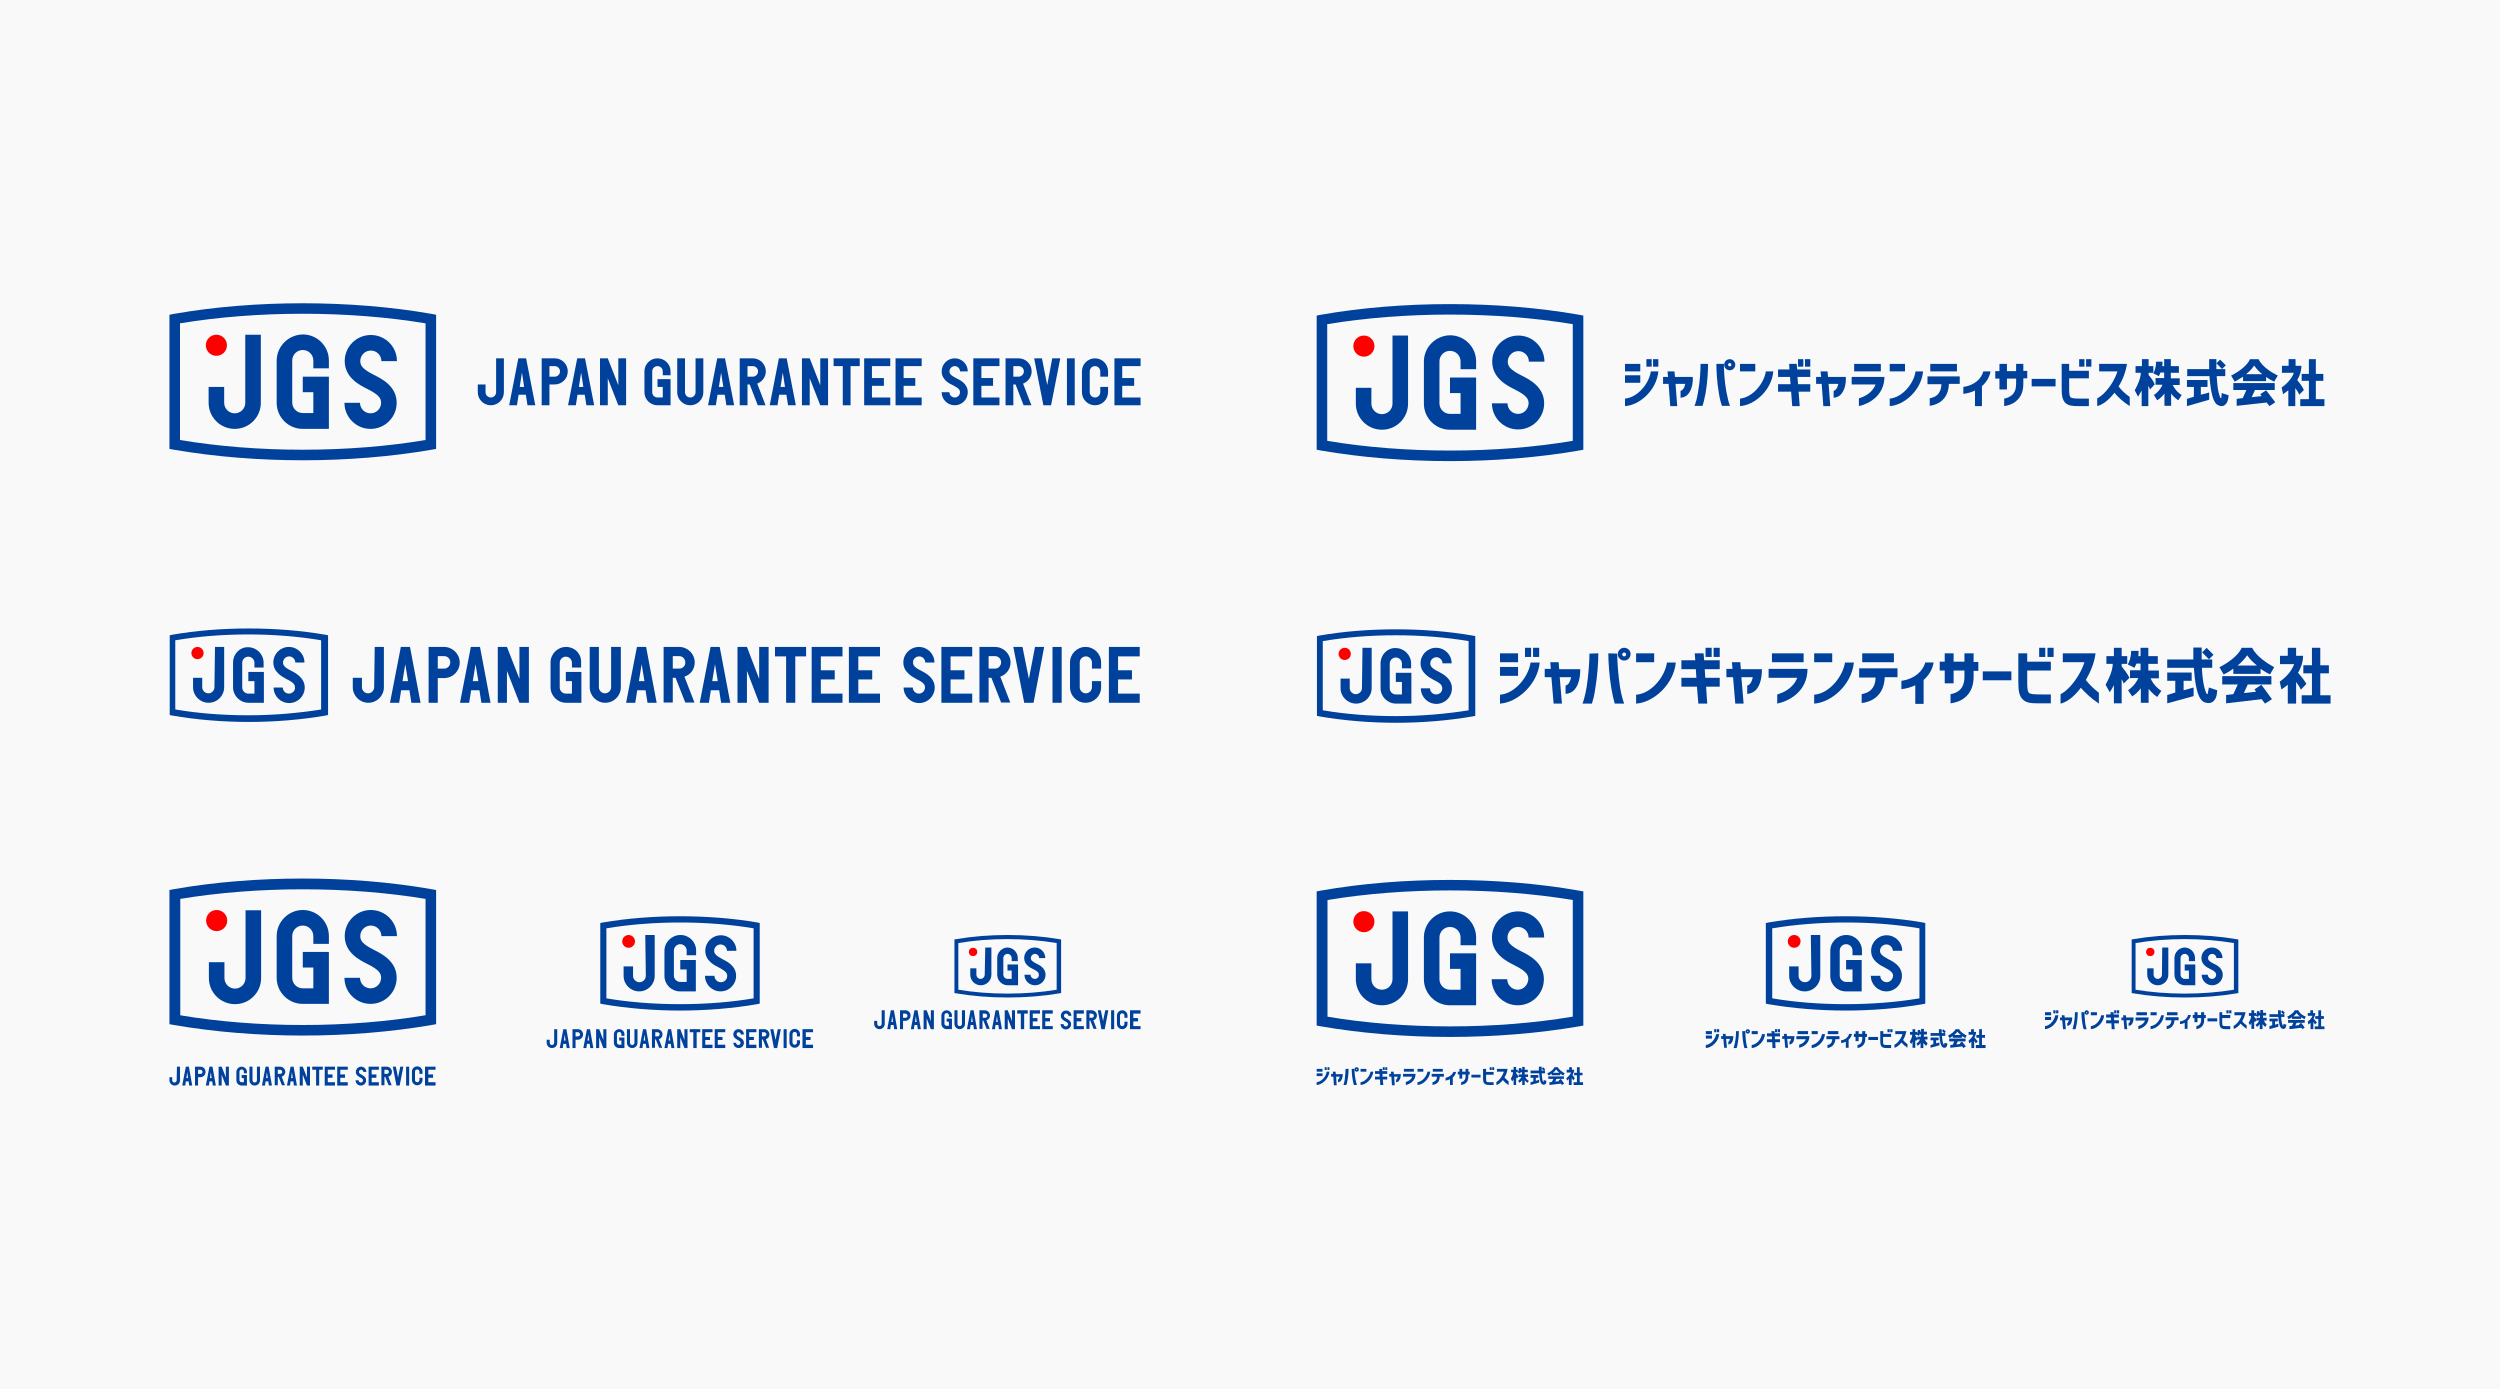 <?xml version="1.0" encoding="utf-8"?>
<!-- Generator: Adobe Illustrator 25.4.8, SVG Export Plug-In . SVG Version: 6.00 Build 0)  -->
<svg version="1.1" id="レイヤー_1" xmlns="http://www.w3.org/2000/svg" xmlns:xlink="http://www.w3.org/1999/xlink" x="0px"
	 y="0px" viewBox="0 0 900 500" style="enable-background:new 0 0 900 500;" xml:space="preserve">
<style type="text/css">
	.st0{fill:#F9F9F9;}
	.st1{fill:#00419C;}
	.st2{fill:#FF0000;}
</style>
<rect class="st0" width="900" height="500"/>
<g>
	<g>
		<g>
			<path class="st1" d="M222.9,370.5c-1,0-1.9,0.8-1.9,1.9v3c0,1,0.8,1.9,1.9,1.9h0.8v0h1.1l0-3.8h-1.9v1.1h0.8l0,1.5h-0.8
				c-0.4,0-0.8-0.3-0.8-0.8v-3c0-0.4,0.3-0.8,0.8-0.8c0.4,0,0.8,0.3,0.8,0.8v0.6h1.1v-0.6C224.8,371.3,223.9,370.5,222.9,370.5z"/>
			<path class="st1" d="M228.4,370.5l0,4.9c0,0.4-0.3,0.8-0.8,0.8c-0.4,0-0.8-0.3-0.8-0.8v-4.9h-1.1v4.9c0,1,0.8,1.9,1.9,1.9
				c0,0,0,0,0,0s0,0,0,0c1,0,1.9-0.8,1.9-1.9h0l0-4.9H228.4z"/>
			<path class="st1" d="M286.9,373.1h1.1l0-0.8h0c0-1-0.8-1.9-1.9-1.9c-1,0-1.9,0.8-1.9,1.9v3c0,1,0.8,1.9,1.9,1.9c0,0,0,0,0,0h0
				c1,0,1.9-0.8,1.9-1.9h0l0-0.8l-1.1,0l0,0.8c0,0.4-0.3,0.8-0.8,0.8c-0.4,0-0.8-0.3-0.8-0.8v-3c0-0.4,0.3-0.8,0.8-0.8
				c0.4,0,0.8,0.3,0.8,0.8h0L286.9,373.1z"/>
			<polygon class="st1" points="257.3,370.5 257.3,377.3 257.3,377.3 261.1,377.3 261.1,376.1 258.4,376.1 258.4,374.4 260.1,374.4 
				260.1,373.3 258.4,373.3 258.4,371.6 261.1,371.6 261.1,370.5 257.3,370.5 			"/>
			<polygon class="st1" points="252.8,370.5 252.8,377.3 252.8,377.3 256.5,377.3 256.5,376.1 253.9,376.1 253.9,374.4 255.6,374.4 
				255.6,373.3 253.9,373.3 253.9,371.6 256.5,371.6 256.5,370.5 252.8,370.5 			"/>
			<polygon class="st1" points="292.7,371.6 292.7,370.5 288.9,370.5 288.9,370.5 288.9,377.3 288.9,377.3 292.7,377.3 292.7,376.1 
				290.1,376.1 290.1,374.4 291.8,374.4 291.8,373.3 290.1,373.3 290.1,371.6 			"/>
			<polygon class="st1" points="268.6,370.5 268.6,377.3 268.6,377.3 272.3,377.3 272.3,376.1 269.7,376.1 269.7,374.4 271.4,374.4 
				271.4,373.3 269.7,373.3 269.7,371.6 272.3,371.6 272.3,370.5 268.6,370.5 			"/>
			<rect x="282.1" y="370.5" class="st1" width="1.1" height="6.8"/>
			<polygon class="st1" points="248.3,371.6 249.6,371.6 249.6,377.3 250.8,377.3 250.8,371.6 252.1,371.6 252.1,370.5 248.3,370.5 
							"/>
			<polygon class="st1" points="280,370.5 279.2,374.4 278.4,370.5 277.3,370.5 278.6,377.2 278.6,377.3 278.6,377.3 279.8,377.3 
				279.8,377.3 279.8,377.2 281.1,370.5 			"/>
			<path class="st1" d="M212.4,370.5h-1.1h0l-1.3,6.8h1.1l0.2-1.5h1l0.2,1.5h1.1L212.4,370.5L212.4,370.5z M211.5,374.6l0.3-2.1
				l0.3,2.1H211.5z"/>
			<path class="st1" d="M232.6,370.5h-1.1h0l-1.3,6.8h1.1l0.2-1.5h1l0.2,1.5h1.1L232.6,370.5L232.6,370.5z M231.7,374.6l0.3-2.1
				l0.3,2.1H231.7z"/>
			<path class="st1" d="M241.6,370.5h-1.1h0l-1.3,6.8h1.1l0.2-1.5h1l0.2,1.5h1.1L241.6,370.5L241.6,370.5z M240.7,374.6l0.3-2.1
				l0.3,2.1H240.7z"/>
			<path class="st1" d="M203.9,370.5h-1.1l0,0l-1.3,6.8h1.1l0.2-1.5h1l0.2,1.5h1.1L203.9,370.5L203.9,370.5z M203,374.6l0.3-2.1
				l0.3,2.1H203z"/>
			<path class="st1" d="M265.9,371.6c0.4,0,0.8,0.3,0.8,0.8h1.1c0-1-0.8-1.9-1.9-1.9s-1.9,0.8-1.9,1.9v0c0,1.2,1.1,1.7,1.6,2
				c0.8,0.4,1,0.7,1,1l0,0c0,0.4-0.3,0.8-0.8,0.8s-0.8-0.3-0.8-0.8H264c0,1,0.8,1.9,1.9,1.9s1.9-0.8,1.9-1.9l0,0
				c0-1.2-1.1-1.7-1.6-2c-0.8-0.4-1-0.7-1-1l0,0C265.1,372,265.4,371.6,265.9,371.6z"/>
			<path class="st1" d="M208,370.5h-1.9v6.8h1.1v-3h0.8v0c1,0,1.9-0.8,1.9-1.9C209.9,371.3,209.1,370.5,208,370.5z M208,373.1h-0.8
				v-1.5h0.8c0.4,0,0.8,0.3,0.8,0.8C208.8,372.8,208.5,373.1,208,373.1z"/>
			<polygon class="st1" points="218.3,370.5 217.2,370.5 217.2,374.4 215.7,370.5 214.6,370.5 214.6,370.5 214.6,377.3 215.7,377.3 
				215.7,373.4 217.2,377.3 217.2,377.3 217.2,377.3 218.3,377.3 218.3,377.3 218.3,377.3 218.3,377.3 			"/>
			<polygon class="st1" points="247.5,370.5 246.4,370.5 246.4,374.4 244.9,370.5 243.8,370.5 243.8,370.5 243.8,377.3 244.9,377.3 
				244.9,373.4 246.4,377.3 246.4,377.3 246.4,377.3 247.5,377.3 247.5,377.3 247.5,377.3 247.5,377.3 			"/>
			<path class="st1" d="M238.5,372.4c0-1-0.8-1.9-1.9-1.9h-0.8h-1.1h0v2.6v1.1v3h1.1v-3h0.3l1.2,3h1.1l-1.2-3.1
				C238,373.9,238.5,373.2,238.5,372.4z M236.7,373.1L236.7,373.1l-0.8,0v-1.5h0.8c0.4,0,0.8,0.3,0.8,0.8
				C237.4,372.8,237.1,373.1,236.7,373.1z"/>
			<path class="st1" d="M277,372.4c0-1-0.8-1.9-1.9-1.9h-0.8h-1.1h0v2.6v1.1v3h1.1v-3h0.3l1.2,3h1.1l-1.2-3.1
				C276.5,373.9,277,373.2,277,372.4z M275.1,373.1L275.1,373.1l-0.8,0v-1.5h0.8c0.4,0,0.8,0.3,0.8,0.8
				C275.8,372.8,275.5,373.1,275.1,373.1z"/>
			<path class="st1" d="M199.5,375.4c0,0.4-0.3,0.8-0.8,0.8c-0.4,0-0.8-0.3-0.8-0.8v-1.1h-1.1v1.1c0,1,0.8,1.9,1.9,1.9
				s1.9-0.8,1.9-1.9v-4.9h-1.1L199.5,375.4z"/>
		</g>
	</g>
	<g>
		<g>
			<circle class="st2" cx="226.3" cy="338.9" r="2.3"/>
			<g>
				<path class="st1" d="M272.7,332.1c-17.4-3-38.3-3-55.7,0l-0.9,0.2v29l0.9,0.2c8.7,1.5,18.3,2.3,27.8,2.3
					c9.6,0,19.1-0.8,27.8-2.3l0.9-0.2v-29L272.7,332.1z M271.3,359.4c-8.2,1.4-17.3,2.1-26.5,2.1c-9.2,0-18.4-0.7-26.5-2.1v-25.2
					c16.7-2.8,36.4-2.8,53,0V359.4z"/>
				<path class="st1" d="M239.2,342.3v9c0,3.1,2.5,5.6,5.6,5.6h2.3v0h3.4l0-11.3h-5.6v3.4h2.3l0,4.5h-2.3c-1.2,0-2.3-1-2.3-2.3v-9
					c0-1.2,1-2.3,2.3-2.3c1.2,0,2.3,1,2.3,2.3v1.7h3.4v-1.7c0-3.1-2.5-5.6-5.6-5.6C241.8,336.6,239.2,339.2,239.2,342.3z"/>
				<path class="st1" d="M259.5,353.6c-1.2,0-2.3-1-2.3-2.3h-3.4c0,3.1,2.5,5.6,5.6,5.6c3.1,0,5.6-2.5,5.6-5.6l0,0
					c0-3.6-3.3-5.2-4.9-6c-2.5-1.3-3-2.1-3-3v0c0-1.2,1-2.3,2.3-2.3c1.2,0,2.3,1,2.3,2.3h3.4c0-3.1-2.5-5.6-5.6-5.6
					c-3.1,0-5.6,2.5-5.6,5.6l0,0c0,3.6,3.3,5.2,4.9,6c2.5,1.3,3,2.1,3,3l0,0C261.8,352.6,260.8,353.6,259.5,353.6z"/>
				<path class="st1" d="M232.5,351.3c0,1.2-1,2.3-2.3,2.3c-1.2,0-2.3-1-2.3-2.3v-3.4h-3.4v3.4c0,3.1,2.5,5.6,5.6,5.6
					c3.1,0,5.6-2.5,5.6-5.6v-14.7h-3.4L232.5,351.3z"/>
			</g>
		</g>
	</g>
</g>
<g>
	<g>
		<g>
			<path class="st1" d="M87,384c-1,0-1.9,0.8-1.9,1.9v3c0,1,0.8,1.9,1.9,1.9h0.8v0h1.1l0-3.8H87v1.1h0.8l0,1.5H87
				c-0.4,0-0.8-0.3-0.8-0.8v-3c0-0.4,0.3-0.8,0.8-0.8c0.4,0,0.8,0.3,0.8,0.8v0.6h1.1v-0.6C88.9,384.9,88,384,87,384z"/>
			<path class="st1" d="M92.5,384l0,4.9c0,0.4-0.3,0.8-0.8,0.8c-0.4,0-0.8-0.3-0.8-0.8V384h-1.1v4.9c0,1,0.8,1.9,1.9,1.9
				c0,0,0,0,0,0c0,0,0,0,0,0c1,0,1.9-0.8,1.9-1.9h0l0-4.9H92.5z"/>
			<path class="st1" d="M151,386.6h1.1l0-0.8h0c0-1-0.8-1.9-1.9-1.9s-1.9,0.8-1.9,1.9v3c0,1,0.8,1.9,1.9,1.9c0,0,0,0,0,0h0
				c1,0,1.9-0.8,1.9-1.9h0l0-0.8l-1.1,0l0,0.8c0,0.4-0.3,0.8-0.8,0.8c-0.4,0-0.8-0.3-0.8-0.8v-3c0-0.4,0.3-0.8,0.8-0.8
				c0.4,0,0.8,0.3,0.8,0.8h0L151,386.6z"/>
			<polygon class="st1" points="121.4,384 121.4,390.8 121.4,390.8 125.2,390.8 125.2,389.6 122.5,389.6 122.5,388 124.2,388 
				124.2,386.8 122.5,386.8 122.5,385.1 125.2,385.1 125.2,384 121.4,384 			"/>
			<polygon class="st1" points="116.9,384 116.9,390.8 116.9,390.8 120.6,390.8 120.6,389.6 118,389.6 118,388 119.7,388 
				119.7,386.8 118,386.8 118,385.1 120.6,385.1 120.6,384 116.9,384 			"/>
			<polygon class="st1" points="156.8,385.1 156.8,384 153,384 153,384 153,390.8 153,390.8 156.8,390.8 156.8,389.6 154.2,389.6 
				154.2,388 155.9,388 155.9,386.8 154.2,386.8 154.2,385.1 			"/>
			<polygon class="st1" points="132.7,384 132.7,390.8 132.7,390.8 136.4,390.8 136.4,389.6 133.8,389.6 133.8,388 135.5,388 
				135.5,386.8 133.8,386.8 133.8,385.1 136.4,385.1 136.4,384 132.7,384 			"/>
			<rect x="146.2" y="384" class="st1" width="1.1" height="6.8"/>
			<polygon class="st1" points="112.4,385.1 113.8,385.1 113.8,390.8 114.9,390.8 114.9,385.1 116.2,385.1 116.2,384 112.4,384 			
				"/>
			<polygon class="st1" points="144.1,384 143.3,387.9 142.5,384 141.4,384 142.7,390.7 142.7,390.8 142.7,390.8 143.9,390.8 
				143.9,390.8 143.9,390.7 145.2,384 			"/>
			<path class="st1" d="M76.5,384h-1.1l0,0l-1.3,6.8h1.1l0.2-1.5h1l0.2,1.5h1.1L76.5,384L76.5,384z M75.6,388.1l0.3-2.1l0.3,2.1
				H75.6z"/>
			<path class="st1" d="M96.7,384h-1.1l0,0l-1.3,6.8h1.1l0.2-1.5h1l0.2,1.5h1.1L96.7,384L96.7,384z M95.8,388.1l0.3-2.1l0.3,2.1
				H95.8z"/>
			<path class="st1" d="M105.7,384h-1.1l0,0l-1.3,6.8h1.1l0.2-1.5h1l0.2,1.5h1.1L105.7,384L105.7,384z M104.8,388.1l0.3-2.1l0.3,2.1
				H104.8z"/>
			<path class="st1" d="M68,384h-1.1v0l-1.3,6.8h1.1l0.2-1.5h1l0.2,1.5h1.1L68,384L68,384z M67.1,388.1l0.3-2.1l0.3,2.1H67.1z"/>
			<path class="st1" d="M130,385.1c0.4,0,0.8,0.3,0.8,0.8h1.1c0-1-0.8-1.9-1.9-1.9c-1,0-1.9,0.8-1.9,1.9v0c0,1.2,1.1,1.7,1.6,2
				c0.8,0.4,1,0.7,1,1l0,0c0,0.4-0.3,0.8-0.8,0.8c-0.4,0-0.8-0.3-0.8-0.8h-1.1c0,1,0.8,1.9,1.9,1.9c1,0,1.9-0.8,1.9-1.9l0,0
				c0-1.2-1.1-1.7-1.6-2c-0.8-0.4-1-0.7-1-1l0,0C129.2,385.5,129.5,385.1,130,385.1z"/>
			<path class="st1" d="M72.1,384h-1.9v6.8h1.1v-3h0.8v0c1,0,1.9-0.8,1.9-1.9S73.2,384,72.1,384z M72.1,386.6h-0.8v-1.5h0.8
				c0.4,0,0.8,0.3,0.8,0.8S72.6,386.6,72.1,386.6z"/>
			<polygon class="st1" points="82.4,384 81.3,384 81.3,387.9 79.8,384 78.7,384 78.7,384 78.7,390.8 79.8,390.8 79.8,386.9 
				81.3,390.8 81.3,390.8 81.3,390.8 82.4,390.8 82.4,390.8 82.4,390.8 82.4,390.8 			"/>
			<polygon class="st1" points="111.6,384 110.5,384 110.5,387.9 109,384 107.9,384 107.9,384 107.9,390.8 109,390.8 109,386.9 
				110.5,390.8 110.5,390.8 110.5,390.8 111.6,390.8 111.6,390.8 111.6,390.8 111.6,390.8 			"/>
			<path class="st1" d="M102.7,385.9c0-1-0.8-1.9-1.9-1.9H100h-1.1h0v2.6v1.1v3h1.1v-3h0.3l1.2,3h1.1l-1.2-3.1
				C102.1,387.4,102.7,386.7,102.7,385.9z M100.8,386.6L100.8,386.6l-0.8,0v-1.5h0.8c0.4,0,0.8,0.3,0.8,0.8S101.2,386.6,100.8,386.6
				z"/>
			<path class="st1" d="M141.1,385.9c0-1-0.8-1.9-1.9-1.9h-0.8h-1.1h0v2.6v1.1v3h1.1v-3h0.3l1.2,3h1.1l-1.2-3.1
				C140.6,387.4,141.1,386.7,141.1,385.9z M139.2,386.6L139.2,386.6l-0.8,0v-1.5h0.8c0.4,0,0.8,0.3,0.8,0.8S139.6,386.6,139.2,386.6
				z"/>
			<path class="st1" d="M63.6,388.9c0,0.4-0.3,0.8-0.8,0.8c-0.4,0-0.8-0.3-0.8-0.8v-1.1H61v1.1c0,1,0.8,1.9,1.9,1.9s1.9-0.8,1.9-1.9
				V384h-1.1L63.6,388.9z"/>
		</g>
	</g>
	<g>
		<g>
			<circle class="st2" cx="78" cy="331.4" r="3.8"/>
			<g>
				<path class="st1" d="M155.3,320.1c-29-5.1-63.7-5.1-92.7,0l-1.6,0.3v48.3l1.6,0.3c14.5,2.5,30.4,3.8,46.4,3.8s31.8-1.3,46.4-3.8
					l1.6-0.3v-48.3L155.3,320.1z M153.1,365.5c-13.6,2.3-28.8,3.5-44.1,3.5s-30.6-1.2-44.1-3.5v-41.9c27.8-4.6,60.5-4.6,88.3,0
					V365.5z"/>
				<path class="st1" d="M99.6,337v15c0,5.2,4.2,9.4,9.4,9.4h3.8v0h5.6l0-18.7H109v5.6h3.8l0,7.5H109c-2.1,0-3.8-1.7-3.8-3.8v-15
					c0-2.1,1.7-3.8,3.8-3.8c2.1,0,3.8,1.7,3.8,3.8v2.8h5.6V337c0-5.2-4.2-9.4-9.4-9.4C103.9,327.6,99.6,331.8,99.6,337z"/>
				<path class="st1" d="M133.4,355.8c-2.1,0-3.8-1.7-3.8-3.8h-5.6c0,5.2,4.2,9.4,9.4,9.4c5.2,0,9.4-4.2,9.4-9.4l0,0
					c0-6-5.5-8.7-8.1-10c-4.2-2.1-5-3.4-5-5l0,0c0-2.1,1.7-3.8,3.8-3.8c2.1,0,3.8,1.7,3.8,3.8h5.6c0-5.2-4.2-9.4-9.4-9.4
					c-5.2,0-9.4,4.2-9.4,9.4l0,0c0,6,5.5,8.7,8.1,10c4.2,2.1,5,3.4,5,5l0,0C137.2,354.1,135.5,355.8,133.4,355.8z"/>
				<path class="st1" d="M88.4,352.1c0,2.1-1.7,3.8-3.8,3.8c-2.1,0-3.8-1.7-3.8-3.8v-5.7h-5.6v5.7c0,5.2,4.2,9.4,9.4,9.4
					c5.2,0,9.4-4.2,9.4-9.4v-24.4h-5.6L88.4,352.1z"/>
			</g>
		</g>
	</g>
</g>
<g>
	<g>
		<g>
			<path class="st1" d="M340.8,363.7c-1,0-1.9,0.8-1.9,1.9v3c0,1,0.8,1.9,1.9,1.9h0.8v0h1.1l0-3.8h-1.9v1.1h0.8v1.5h-0.8
				c-0.4,0-0.8-0.3-0.8-0.8v-3c0-0.4,0.3-0.8,0.8-0.8c0.4,0,0.8,0.3,0.8,0.8v0.6h1.1v-0.6C342.7,364.6,341.8,363.7,340.8,363.7z"/>
			<path class="st1" d="M346.3,363.7l0,4.9c0,0.4-0.3,0.8-0.8,0.8s-0.8-0.3-0.8-0.8v-4.9h-1.1v4.9c0,1,0.8,1.9,1.9,1.9c0,0,0,0,0,0
				s0,0,0,0c1,0,1.9-0.8,1.9-1.9h0l0-4.9H346.3z"/>
			<path class="st1" d="M404.8,366.4h1.1l0-0.8h0c0-1-0.8-1.9-1.9-1.9c-1,0-1.9,0.8-1.9,1.9v3c0,1,0.8,1.9,1.9,1.9c0,0,0,0,0,0h0
				c1,0,1.9-0.8,1.9-1.9h0l0-0.8l-1.1,0l0,0.8c0,0.4-0.3,0.8-0.8,0.8c-0.4,0-0.8-0.3-0.8-0.8v-3c0-0.4,0.3-0.8,0.8-0.8
				c0.4,0,0.8,0.3,0.8,0.8h0L404.8,366.4z"/>
			<polygon class="st1" points="375.2,363.7 375.2,370.5 375.2,370.5 379,370.5 379,369.4 376.3,369.4 376.3,367.7 378,367.7 
				378,366.5 376.3,366.5 376.3,364.9 379,364.9 379,363.7 375.2,363.7 			"/>
			<polygon class="st1" points="370.7,363.7 370.7,370.5 370.7,370.5 374.4,370.5 374.4,369.4 371.8,369.4 371.8,367.7 373.5,367.7 
				373.5,366.5 371.8,366.5 371.8,364.9 374.4,364.9 374.4,363.7 370.7,363.7 			"/>
			<polygon class="st1" points="410.6,364.9 410.6,363.7 406.8,363.7 406.8,363.7 406.8,370.5 406.8,370.5 410.6,370.5 410.6,369.4 
				408,369.4 408,367.7 409.7,367.7 409.7,366.5 408,366.5 408,364.9 			"/>
			<polygon class="st1" points="386.5,363.7 386.5,370.5 386.5,370.5 390.2,370.5 390.2,369.4 387.6,369.4 387.6,367.7 389.3,367.7 
				389.3,366.5 387.6,366.5 387.6,364.9 390.2,364.9 390.2,363.7 386.5,363.7 			"/>
			<rect x="400" y="363.7" class="st1" width="1.1" height="6.8"/>
			<polygon class="st1" points="366.2,364.9 367.5,364.9 367.5,370.5 368.7,370.5 368.7,364.9 370,364.9 370,363.7 366.2,363.7 			
				"/>
			<polygon class="st1" points="397.9,363.7 397.1,367.6 396.3,363.7 395.2,363.7 396.5,370.5 396.5,370.5 396.5,370.5 397.7,370.5 
				397.7,370.5 397.7,370.5 399,363.7 			"/>
			<path class="st1" d="M330.3,363.7h-1.1h0l-1.3,6.8h1.1l0.2-1.5h1l0.2,1.5h1.1L330.3,363.7L330.3,363.7z M329.4,367.9l0.3-2.1
				l0.3,2.1H329.4z"/>
			<path class="st1" d="M350.5,363.7h-1.1l0,0l-1.3,6.8h1.1l0.2-1.5h1l0.2,1.5h1.1L350.5,363.7L350.5,363.7z M349.6,367.9l0.3-2.1
				l0.3,2.1H349.6z"/>
			<path class="st1" d="M359.5,363.7h-1.1h0l-1.3,6.8h1.1l0.2-1.5h1l0.2,1.5h1.1L359.5,363.7L359.5,363.7z M358.6,367.9l0.3-2.1
				l0.3,2.1H358.6z"/>
			<path class="st1" d="M321.8,363.7h-1.1l0,0l-1.3,6.8h1.1l0.2-1.5h1l0.2,1.5h1.1L321.8,363.7L321.8,363.7z M320.9,367.9l0.3-2.1
				l0.3,2.1H320.9z"/>
			<path class="st1" d="M383.8,364.9c0.4,0,0.8,0.3,0.8,0.8h1.1c0-1-0.8-1.9-1.9-1.9s-1.9,0.8-1.9,1.9v0c0,1.2,1.1,1.7,1.6,2
				c0.8,0.4,1,0.7,1,1v0c0,0.4-0.3,0.8-0.8,0.8c-0.4,0-0.8-0.3-0.8-0.8h-1.1c0,1,0.8,1.9,1.9,1.9c1,0,1.9-0.8,1.9-1.9l0,0
				c0-1.2-1.1-1.7-1.6-2c-0.8-0.4-1-0.7-1-1v0C383,365.2,383.3,364.9,383.8,364.9z"/>
			<path class="st1" d="M325.9,363.7H324v6.8h1.1v-3h0.8v0c1,0,1.9-0.8,1.9-1.9S327,363.7,325.9,363.7z M325.9,366.4h-0.8v-1.5h0.8
				c0.4,0,0.8,0.3,0.8,0.8S326.4,366.4,325.9,366.4z"/>
			<polygon class="st1" points="336.2,363.7 335.1,363.7 335.1,367.6 333.6,363.7 332.5,363.7 332.5,363.7 332.5,370.5 333.6,370.5 
				333.6,366.6 335.1,370.5 335.1,370.5 335.1,370.5 336.2,370.5 336.2,370.5 336.2,370.5 336.2,370.5 			"/>
			<polygon class="st1" points="365.4,363.7 364.3,363.7 364.3,367.6 362.8,363.7 361.7,363.7 361.7,363.7 361.7,370.5 362.8,370.5 
				362.8,366.6 364.3,370.5 364.3,370.5 364.3,370.5 365.4,370.5 365.4,370.5 365.4,370.5 365.4,370.5 			"/>
			<path class="st1" d="M356.4,365.6c0-1-0.8-1.9-1.9-1.9h-0.8h-1.1h0v2.6v1.1v3h1.1v-3h0.3l1.2,3h1.1l-1.2-3.1
				C355.9,367.1,356.4,366.4,356.4,365.6z M354.6,366.4L354.6,366.4l-0.8,0v-1.5h0.8c0.4,0,0.8,0.3,0.8,0.8S355,366.4,354.6,366.4z"
				/>
			<path class="st1" d="M394.9,365.6c0-1-0.8-1.9-1.9-1.9h-0.8h-1.1h0v2.6v1.1v3h1.1v-3h0.3l1.2,3h1.1l-1.2-3.1
				C394.4,367.1,394.9,366.4,394.9,365.6z M393,366.4L393,366.4l-0.8,0v-1.5h0.8c0.4,0,0.8,0.3,0.8,0.8S393.4,366.4,393,366.4z"/>
			<path class="st1" d="M317.4,368.6c0,0.4-0.3,0.8-0.8,0.8c-0.4,0-0.8-0.3-0.8-0.8v-1.1h-1.1v1.1c0,1,0.8,1.9,1.9,1.9
				c1,0,1.9-0.8,1.9-1.9v-4.9h-1.1L317.4,368.6z"/>
		</g>
	</g>
	<g>
		<g>
			<circle class="st2" cx="350.3" cy="342.7" r="1.5"/>
			<g>
				<path class="st1" d="M381.3,338.1c-11.6-2-25.5-2-37.1,0l-0.6,0.1v19.3l0.6,0.1c5.8,1,12.2,1.5,18.6,1.5s12.8-0.5,18.6-1.5
					l0.6-0.1v-19.3L381.3,338.1z M380.4,356.3c-5.4,0.9-11.5,1.4-17.7,1.4s-12.2-0.5-17.7-1.4v-16.8c11.1-1.9,24.2-1.9,35.4,0V356.3
					z"/>
				<path class="st1" d="M359,344.9v6c0,2.1,1.7,3.8,3.8,3.8h1.5v0h2.2l0-7.5h-3.8v2.2h1.5l0,3h-1.5c-0.8,0-1.5-0.7-1.5-1.5v-6
					c0-0.8,0.7-1.5,1.5-1.5c0.8,0,1.5,0.7,1.5,1.5v1.1h2.2v-1.1c0-2.1-1.7-3.8-3.8-3.8C360.7,341.2,359,342.8,359,344.9z"/>
				<path class="st1" d="M372.5,352.4c-0.8,0-1.5-0.7-1.5-1.5h-2.2c0,2.1,1.7,3.8,3.8,3.8c2.1,0,3.8-1.7,3.8-3.8l0,0
					c0-2.4-2.2-3.5-3.3-4c-1.7-0.8-2-1.4-2-2v0c0-0.8,0.7-1.5,1.5-1.5s1.5,0.7,1.5,1.5h2.2c0-2.1-1.7-3.8-3.8-3.8s-3.8,1.7-3.8,3.8
					v0c0,2.4,2.2,3.5,3.3,4c1.7,0.8,2,1.4,2,2l0,0C374,351.8,373.4,352.4,372.5,352.4z"/>
				<path class="st1" d="M354.5,350.9c0,0.8-0.7,1.5-1.5,1.5s-1.5-0.7-1.5-1.5v-2.3h-2.2v2.3c0,2.1,1.7,3.8,3.8,3.8
					c2.1,0,3.8-1.7,3.8-3.8v-9.8h-2.2L354.5,350.9z"/>
			</g>
		</g>
	</g>
</g>
<g>
	<g>
		<g>
			<circle class="st2" cx="645.9" cy="338.9" r="2.3"/>
			<g>
				<path class="st1" d="M692.3,332.1c-17.4-3-38.3-3-55.7,0l-0.9,0.2v29l0.9,0.2c8.7,1.5,18.3,2.3,27.8,2.3
					c9.6,0,19.1-0.8,27.8-2.3l0.9-0.2v-29L692.3,332.1z M691,359.4c-8.2,1.4-17.3,2.1-26.5,2.1c-9.2,0-18.4-0.7-26.5-2.1v-25.2
					c16.7-2.8,36.4-2.8,53,0V359.4z"/>
				<path class="st1" d="M658.9,342.3v9c0,3.1,2.5,5.6,5.6,5.6h2.3v0h3.4l0-11.3h-5.6v3.4h2.3l0,4.5h-2.3c-1.2,0-2.3-1-2.3-2.3v-9
					c0-1.2,1-2.3,2.3-2.3c1.2,0,2.3,1,2.3,2.3v1.7h3.4v-1.7c0-3.1-2.5-5.6-5.6-5.6C661.4,336.6,658.9,339.2,658.9,342.3z"/>
				<path class="st1" d="M679.2,353.6c-1.2,0-2.3-1-2.3-2.3h-3.4c0,3.1,2.5,5.6,5.6,5.6c3.1,0,5.6-2.5,5.6-5.6l0,0
					c0-3.6-3.3-5.2-4.9-6c-2.5-1.3-3-2.1-3-3v0c0-1.2,1-2.3,2.3-2.3c1.2,0,2.3,1,2.3,2.3h3.4c0-3.1-2.5-5.6-5.6-5.6
					c-3.1,0-5.6,2.5-5.6,5.6v0c0,3.6,3.3,5.2,4.9,6c2.5,1.3,3,2.1,3,3l0,0C681.4,352.6,680.4,353.6,679.2,353.6z"/>
				<path class="st1" d="M652.1,351.3c0,1.2-1,2.3-2.3,2.3s-2.3-1-2.3-2.3v-3.4h-3.4v3.4c0,3.1,2.5,5.6,5.6,5.6s5.6-2.5,5.6-5.6
					v-14.7h-3.4L652.1,351.3z"/>
			</g>
		</g>
	</g>
	<g>
		<path class="st1" d="M657.6,374.1h2c0,0.7-0.2,1.2-0.6,1.6c-0.3,0.3-0.7,0.4-1.1,0.5v1.1c0.6-0.1,1.2-0.3,1.8-0.8
			c0.6-0.6,1-1.4,1-2.4h1.5V373h-4.7V374.1z"/>
		<rect x="658" y="371.2" class="st1" width="3.8" height="1.1"/>
		<path class="st1" d="M671.5,371.2h-1.1v1h-1.3v-1H668v1h-0.6v1.1h0.6v1.5h1.1v-1.5h1.3v0.7c0,0.7-0.2,1.3-0.6,1.7
			c-0.3,0.3-0.7,0.4-1.1,0.5v1.1c0.6-0.1,1.2-0.3,1.8-0.8c0.7-0.6,1-1.4,1-2.5v-0.7h0.6v-1.1h-0.6V371.2z"/>
		<rect x="672.6" y="373.3" class="st1" width="3.5" height="1.1"/>
		<path class="st1" d="M678,371.2h-1.1v2v0v1.5c0,1,0.1,1.7,0.5,2.1c0.4,0.4,1,0.5,2,0.5c0.2,0,1.4,0,1.4,0v-1.1c0,0-0.6,0-1,0
			c-1.1,0-1.5,0-1.7-0.2c-0.2-0.2-0.2-0.8-0.2-1.3v-1.4h2.9v-1.1H678V371.2z"/>
		<rect x="679.5" y="370.5" class="st1" width="0.8" height="1.1"/>
		<rect x="680.5" y="370.5" class="st1" width="0.8" height="1.1"/>
		<path class="st1" d="M646.7,374.1h3.4c-0.5,1.3-1.7,1.8-2.4,2v1.1c1.4-0.3,3.7-1.5,3.7-4.2l-4.7,0V374.1z"/>
		<rect x="647.1" y="371.2" class="st1" width="3.8" height="1.1"/>
		<rect x="614.1" y="371.2" class="st1" width="2.2" height="1.1"/>
		<rect x="614.1" y="372.8" class="st1" width="2.2" height="1.1"/>
		<rect x="617.1" y="370.5" class="st1" width="0.8" height="1.1"/>
		<rect x="618.1" y="370.5" class="st1" width="0.8" height="1.1"/>
		<path class="st1" d="M614.1,376.2v1.1c2.1-0.1,4.6-2.3,4.8-5h-1.1C617.6,374,615.9,376,614.1,376.2z"/>
		<path class="st1" d="M621.3,373l-0.1-0.8h-1l0.1,0.8h-0.7v1h0.8l0.3,3.2h1l-0.3-3.2h1.4c-0.1,0.3-0.2,0.6-0.3,0.8
			c-0.1,0.1-0.2,0.2-0.3,0.2v1c0.4,0,0.8-0.2,1.1-0.5c0.6-0.7,0.7-1.9,0.7-2.5H621.3z"/>
		<path class="st1" d="M643.3,373l-0.1-0.8h-1l0.1,0.8h-0.7v1h0.8l0.3,3.2h1l-0.3-3.2h1.4c-0.1,0.3-0.2,0.6-0.3,0.8
			c-0.1,0.1-0.2,0.2-0.3,0.2v1c0.4,0,0.8-0.2,1.1-0.5c0.6-0.7,0.7-1.9,0.7-2.5H643.3z"/>
		<rect x="639" y="370.5" class="st1" width="0.8" height="1.1"/>
		<rect x="640" y="370.5" class="st1" width="0.8" height="1.1"/>
		<polygon class="st1" points="638.8,371.2 637.7,371.2 637.8,372 636.1,372 636.1,373.1 637.9,373.1 637.9,374.1 636.1,374.1 
			636.1,375.2 638,375.2 638.1,377.3 639.2,377.3 639.1,375.2 640.8,375.2 640.8,374.1 639,374.1 638.9,373.1 640.8,373.1 
			640.8,372 638.9,372 		"/>
		<path class="st1" d="M662.8,374.5v1c0.6-0.1,1.2-0.2,1.7-0.5v2.2h1v-2.9c0.6-0.6,1.1-1.3,1.2-2.1h-1
			C665.4,373.3,664.4,374.3,662.8,374.5z"/>
		<path class="st1" d="M692.9,374.2h1v-1h-1.3c0,0,0,0,0,0v-0.8h1.1v-1h-1.1v-1h-1v1h-0.3c0-0.2,0-0.4,0-0.6h-0.9
			c0,0.8-0.2,1.3-0.4,1.7l0.8,0.4c0.1-0.1,0.2-0.3,0.2-0.5h0.5v0.8c0,0,0,0,0,0h-1.3v1h1c-0.4,0.9-1,1.3-1.3,1.5l0.5,0.8
			c0.2-0.1,0.6-0.5,1-1v1.8h1v-1.8c0.4,0.5,0.8,0.8,1,1l0.5-0.8C694,375.5,693.3,375.1,692.9,374.2z"/>
		<path class="st1" d="M689.5,372.8v-0.3h0.7v-1h-0.7v-1h-1v1h-0.9v1h0.8c0,0.9-0.5,1.9-0.9,2.5l0.5,0.9c0.1-0.2,0.3-0.5,0.5-0.9
			v2.2h1v-2.9c0.1,0.2,0.2,0.4,0.2,0.5l0.7-0.7C690.1,373.6,689.7,373,689.5,372.8z"/>
		<path class="st1" d="M629.2,370.5c-0.4,0-0.8,0.4-0.8,0.8c0,0.4,0.4,0.8,0.8,0.8s0.8-0.4,0.8-0.8
			C630,370.9,629.6,370.5,629.2,370.5z M629.2,371.5c-0.1,0-0.2-0.1-0.2-0.2c0-0.1,0.1-0.2,0.2-0.2c0.1,0,0.2,0.1,0.2,0.2
			C629.4,371.4,629.3,371.5,629.2,371.5z"/>
		<path class="st1" d="M625,371.2c0,0.9-0.1,2.5-0.4,4.1c-0.2,1-0.4,1.6-0.5,2h1.1c0.1-0.5,0.3-1,0.4-1.8c0.3-1.6,0.4-3.3,0.4-4.3v0
			L625,371.2L625,371.2z"/>
		<path class="st1" d="M628.3,371.2L628.3,371.2l-1.1,0v0c0,1,0.1,2.6,0.4,4.3c0.1,0.8,0.3,1.4,0.4,1.8h1.1c-0.2-0.4-0.3-1-0.5-2
			C628.4,373.7,628.3,372.1,628.3,371.2z"/>
		<rect x="630.6" y="371.2" class="st1" width="2.2" height="1.1"/>
		<path class="st1" d="M630.6,376.2v1.1c2.1-0.1,4.6-2.3,4.8-5h-1.1C634.1,374,632.5,376,630.6,376.2z"/>
		<rect x="652.2" y="371.2" class="st1" width="2.2" height="1.1"/>
		<path class="st1" d="M652.2,376.2v1.1c2.1-0.1,4.6-2.3,4.8-5h-1.1C655.7,374,654,376,652.2,376.2z"/>
		<path class="st1" d="M685.1,374.4c0.6-1,1-2.1,1.2-3.2l-4,0v1.1h2.6c-0.3,1-0.9,2-1.7,2.9c-0.5,0.5-0.9,0.8-1.2,0.9v1.1
			c0.6-0.1,1.3-0.6,2-1.3c0.2-0.2,0.3-0.4,0.5-0.6c0.5,0.6,1.3,1.3,2.2,1.9v-1.3C686,375.4,685.5,374.9,685.1,374.4z"/>
		<polygon class="st1" points="697,374.5 697.9,374.5 697.9,373.5 695,373.5 695,374.5 696,374.5 696,375.9 695,376.2 695,377.2 
			698.2,376.3 698.2,375.3 697,375.6 		"/>
		
			<rect x="699.5" y="370.6" transform="matrix(0.707 -0.707 0.707 0.707 -57.469 603.643)" class="st1" width="0.8" height="1.2"/>
		<path class="st1" d="M699.9,376c0,0.1-0.1,0.1-0.2,0c-0.2-0.4-0.4-1-0.5-2.1c0-0.4-0.1-0.7-0.1-1h1.2v-1h-1.3c0-0.1,0-1.4,0-1.4
			h-1c0,0,0,1.4,0,1.4H695v1h3.2c0,0.4,0.1,0.8,0.1,1.2c0.3,2.3,0.8,2.8,1.2,3c0.2,0.1,0.3,0.1,0.5,0.1c0.2,0,0.4-0.1,0.5-0.1
			c0.4-0.3,0.5-0.8,0.6-1.4l-1-0.3C700,375.6,699.9,375.8,699.9,376z"/>
		<path class="st1" d="M710.8,373.5c0.3-0.6,0.6-1.3,0.6-2h-0.8v-1h-1v1h-0.9v1h1.7c-0.4,1-1.2,1.7-1.7,2.1l0.2,1
			c0.2-0.1,0.5-0.3,0.8-0.6v2.3h1v-2.6c0.3,0.4,0.5,0.7,0.6,0.9l0.7-0.7C711.6,374.4,711.1,373.9,710.8,373.5z"/>
		<polygon class="st1" points="713.5,376.2 713.5,373.6 714.6,373.6 714.6,372.6 713.5,372.6 713.5,370.5 712.5,370.5 712.5,372.6 
			711.5,372.6 711.5,373.6 712.5,373.6 712.5,376.2 711.3,376.2 711.3,377.3 714.8,377.3 714.8,376.2 		"/>
		<polygon class="st1" points="705.5,375.5 705.7,375.8 704.3,376 704.8,374.9 707.6,374.9 707.6,373.9 701.7,373.9 701.7,374.9 
			703.5,374.9 703,376.1 702.1,376.2 702.1,377.2 706.4,376.7 706.8,377.3 707.7,376.7 706.4,375 		"/>
		<path class="st1" d="M705.3,370.5H704c-0.4,1-1.9,1.9-2.7,2.3l0.5,0.9c0.3-0.1,0.7-0.4,1.2-0.7v0.6h3.3V373
			c0.5,0.3,0.9,0.5,1.2,0.7l0.5-0.9C707.2,372.4,705.7,371.5,705.3,370.5z M703.5,372.6c0.4-0.3,0.9-0.8,1.2-1.2
			c0.3,0.5,0.7,0.9,1.2,1.2H703.5z"/>
	</g>
</g>
<g>
	<g>
		<g>
			<circle class="st2" cx="491" cy="331.8" r="3.8"/>
			<g>
				<path class="st1" d="M568.3,320.6c-29-5.1-63.7-5.1-92.7,0l-1.6,0.3v48.3l1.6,0.3c14.5,2.5,30.4,3.8,46.4,3.8
					c15.9,0,31.8-1.3,46.4-3.8l1.6-0.3v-48.3L568.3,320.6z M566.1,366c-13.6,2.3-28.8,3.5-44.1,3.5c-15.3,0-30.6-1.2-44.1-3.5V324
					c27.8-4.6,60.5-4.6,88.3,0V366z"/>
				<path class="st1" d="M512.6,337.5v15c0,5.2,4.2,9.4,9.4,9.4h3.8v0h5.6l0-18.7H522v5.6h3.8l0,7.5H522c-2.1,0-3.8-1.7-3.8-3.8v-15
					c0-2.1,1.7-3.8,3.8-3.8c2.1,0,3.8,1.7,3.8,3.8v2.8h5.6v-2.8c0-5.2-4.2-9.4-9.4-9.4C516.8,328.1,512.6,332.3,512.6,337.5z"/>
				<path class="st1" d="M546.4,356.3c-2.1,0-3.8-1.7-3.8-3.8H537c0,5.2,4.2,9.4,9.4,9.4c5.2,0,9.4-4.2,9.4-9.4l0,0
					c0-6-5.5-8.7-8.1-10c-4.2-2.1-5-3.4-5-5l0,0c0-2.1,1.7-3.8,3.8-3.8c2.1,0,3.8,1.7,3.8,3.8h5.6c0-5.2-4.2-9.4-9.4-9.4
					c-5.2,0-9.4,4.2-9.4,9.4v0c0,6,5.5,8.7,8.1,10c4.2,2.1,5,3.4,5,5l0,0C550.1,354.6,548.4,356.3,546.4,356.3z"/>
				<path class="st1" d="M501.3,352.5c0,2.1-1.7,3.8-3.8,3.8c-2.1,0-3.8-1.7-3.8-3.8v-5.7h-5.6v5.7c0,5.2,4.2,9.4,9.4,9.4
					c5.2,0,9.4-4.2,9.4-9.4v-24.4h-5.6L501.3,352.5z"/>
			</g>
		</g>
		<g>
			<path class="st1" d="M515.4,387.6h1.9c0,0.7-0.2,1.2-0.6,1.5c-0.3,0.3-0.7,0.4-1,0.5v1c0.5-0.1,1.2-0.3,1.7-0.7
				c0.6-0.5,0.9-1.3,0.9-2.3h1.5v-1h-4.4V387.6z"/>
			<rect x="515.8" y="384.8" class="st1" width="3.6" height="1"/>
			<path class="st1" d="M528.6,384.8h-1v1h-1.2v-1h-1v1h-0.6v1h0.6v1.5h1v-1.5h1.2v0.7c0,0.7-0.2,1.2-0.6,1.6
				c-0.3,0.3-0.7,0.4-1,0.5v1c0.5-0.1,1.2-0.3,1.7-0.7c0.6-0.5,0.9-1.3,0.9-2.4v-0.7h0.5v-1h-0.5V384.8z"/>
			<rect x="529.7" y="386.9" class="st1" width="3.3" height="1"/>
			<path class="st1" d="M534.9,384.8h-1v1.9v0v1.4c0,1,0.1,1.6,0.5,2c0.4,0.4,1,0.5,1.9,0.5c0.1,0,1.4,0,1.4,0v-1c0,0-0.6,0-0.9,0
				c-1.1,0-1.5,0-1.6-0.2c-0.2-0.2-0.2-0.8-0.2-1.2v-1.3h2.7v-1h-2.7V384.8z"/>
			<rect x="536.3" y="384.2" class="st1" width="0.7" height="1"/>
			<rect x="537.2" y="384.2" class="st1" width="0.7" height="1"/>
			<path class="st1" d="M505.1,387.6h3.3c-0.4,1.2-1.6,1.7-2.3,1.9v1.1c1.4-0.3,3.5-1.4,3.5-4l-4.5,0V387.6z"/>
			<rect x="505.4" y="384.8" class="st1" width="3.6" height="1"/>
			<rect x="474" y="384.8" class="st1" width="2.1" height="1"/>
			<rect x="474" y="386.4" class="st1" width="2.1" height="1"/>
			<rect x="476.9" y="384.2" class="st1" width="0.7" height="1"/>
			<rect x="477.9" y="384.2" class="st1" width="0.7" height="1"/>
			<path class="st1" d="M474,389.6v1c2-0.1,4.3-2.2,4.6-4.8h-1C477.4,387.5,475.8,389.4,474,389.6z"/>
			<path class="st1" d="M480.9,386.6l-0.1-0.8h-1l0.1,0.8h-0.7v1h0.8l0.2,3.1h1l-0.2-3.1h1.3c-0.1,0.3-0.2,0.6-0.3,0.8
				c-0.1,0.1-0.2,0.2-0.3,0.2v1c0.4,0,0.8-0.2,1-0.5c0.6-0.7,0.7-1.8,0.7-2.4H480.9z"/>
			<path class="st1" d="M501.8,386.6l-0.1-0.8h-1l0.1,0.8h-0.7v1h0.8l0.2,3.1h1l-0.2-3.1h1.3c-0.1,0.3-0.2,0.6-0.3,0.8
				c-0.1,0.1-0.2,0.2-0.3,0.2v1c0.4,0,0.8-0.2,1-0.5c0.6-0.7,0.7-1.8,0.7-2.4H501.8z"/>
			<rect x="497.8" y="384.2" class="st1" width="0.7" height="1"/>
			<rect x="498.7" y="384.2" class="st1" width="0.7" height="1"/>
			<polygon class="st1" points="497.6,384.8 496.5,384.8 496.6,385.6 495,385.6 495,386.6 496.6,386.6 496.7,387.6 495,387.6 
				495,388.6 496.8,388.6 496.9,390.6 498,390.6 497.8,388.6 499.4,388.6 499.4,387.6 497.7,387.6 497.7,386.6 499.4,386.6 
				499.4,385.6 497.6,385.6 			"/>
			<path class="st1" d="M520.4,388v1c0.6-0.1,1.1-0.2,1.6-0.5v2.1h1v-2.7c0.6-0.5,1-1.2,1.2-2h-1C522.9,386.8,521.9,387.7,520.4,388
				z"/>
			<path class="st1" d="M549.1,387.7h1v-0.9h-1.2c0,0,0,0,0,0V386h1.1v-0.9h-1.1v-1h-0.9v1h-0.3c0-0.2,0-0.4,0-0.6h-0.9
				c0,0.7-0.2,1.2-0.4,1.6l0.8,0.4c0.1-0.1,0.2-0.3,0.2-0.5h0.5v0.8c0,0,0,0,0,0h-1.2v0.9h1c-0.4,0.8-1,1.3-1.2,1.4l0.5,0.7
				c0.2-0.1,0.6-0.4,1-0.9v1.7h0.9v-1.7c0.4,0.5,0.8,0.8,1,0.9l0.5-0.7C550.1,389,549.4,388.5,549.1,387.7z"/>
			<path class="st1" d="M545.8,386.3V386h0.6v-0.9h-0.6v-1h-0.9v1H544v0.9h0.7c0,0.9-0.5,1.8-0.8,2.4l0.5,0.9
				c0.1-0.2,0.3-0.5,0.5-0.8v2.1h0.9v-2.8c0.1,0.2,0.2,0.4,0.2,0.5l0.7-0.7C546.4,387.1,546,386.6,545.8,386.3z"/>
			<path class="st1" d="M488.4,384.2c-0.4,0-0.8,0.3-0.8,0.8c0,0.4,0.3,0.8,0.8,0.8s0.8-0.3,0.8-0.8
				C489.1,384.5,488.8,384.2,488.4,384.2z M488.4,385.2c-0.1,0-0.2-0.1-0.2-0.2s0.1-0.2,0.2-0.2s0.2,0.1,0.2,0.2
				S488.5,385.2,488.4,385.2z"/>
			<path class="st1" d="M484.4,384.8c0,0.9-0.1,2.4-0.3,3.9c-0.2,1-0.3,1.6-0.5,1.9h1.1c0.1-0.4,0.3-1,0.4-1.7
				c0.3-1.5,0.4-3.1,0.4-4.1v0L484.4,384.8L484.4,384.8z"/>
			<path class="st1" d="M487.6,384.8L487.6,384.8l-1,0v0c0,0.9,0.1,2.5,0.4,4.1c0.1,0.7,0.3,1.3,0.4,1.7h1.1
				c-0.1-0.4-0.3-0.9-0.5-1.9C487.7,387.2,487.6,385.7,487.6,384.8z"/>
			<rect x="489.8" y="384.8" class="st1" width="2.1" height="1"/>
			<path class="st1" d="M489.8,389.6v1c2-0.1,4.3-2.2,4.6-4.8h-1C493.1,387.5,491.5,389.4,489.8,389.6z"/>
			<rect x="510.3" y="384.8" class="st1" width="2.1" height="1"/>
			<path class="st1" d="M510.3,389.6v1c2-0.1,4.3-2.2,4.6-4.8h-1C513.6,387.5,512,389.4,510.3,389.6z"/>
			<path class="st1" d="M541.6,387.9c0.6-0.9,1-2,1.1-3.1l-3.8,0v1h2.5c-0.3,0.9-0.8,1.9-1.6,2.8c-0.4,0.5-0.8,0.8-1.1,0.9v1.1
				c0.6-0.1,1.2-0.6,1.9-1.3c0.2-0.2,0.3-0.3,0.4-0.5c0.5,0.6,1.2,1.3,2.1,1.8v-1.3C542.5,388.8,542,388.3,541.6,387.9z"/>
			<polygon class="st1" points="552.9,388 553.8,388 553.8,387 551,387 551,388 552,388 552,389.3 551,389.6 551,390.6 554.1,389.7 
				554.1,388.7 552.9,389.1 			"/>
			
				<rect x="555.4" y="384.3" transform="matrix(0.707 -0.707 0.707 0.707 -109.347 505.676)" class="st1" width="0.7" height="1.1"/>
			<path class="st1" d="M555.7,389.4c0,0.1-0.1,0.1-0.2,0c-0.2-0.3-0.3-1-0.4-2c0-0.3-0.1-0.7-0.1-1h1.2v-1H555c0-0.1,0-1.4,0-1.4
				h-1c0,0,0,1.3,0,1.4h-3v1h3.1c0,0.3,0.1,0.7,0.1,1.1c0.2,2.2,0.7,2.7,1.1,2.9c0.2,0.1,0.3,0.1,0.4,0.1c0.2,0,0.4-0.1,0.5-0.1
				c0.4-0.2,0.5-0.7,0.5-1.3l-1-0.3C555.8,389,555.7,389.3,555.7,389.4z"/>
			<path class="st1" d="M566.1,387c0.3-0.6,0.6-1.2,0.6-1.9h-0.8v-0.9h-1v0.9H564v1h1.6c-0.4,0.9-1.2,1.7-1.7,2l0.2,0.9
				c0.2-0.1,0.4-0.3,0.7-0.6v2.2h1v-2.5c0.3,0.3,0.5,0.7,0.5,0.9l0.6-0.7C566.8,387.9,566.4,387.4,566.1,387z"/>
			<polygon class="st1" points="568.7,389.6 568.7,387.1 569.7,387.1 569.7,386.2 568.7,386.2 568.7,384.2 567.7,384.2 567.7,386.2 
				566.7,386.2 566.7,387.1 567.7,387.1 567.7,389.6 566.5,389.6 566.5,390.6 569.9,390.6 569.9,389.6 			"/>
			<polygon class="st1" points="561.1,389 561.3,389.2 559.9,389.4 560.3,388.4 563,388.4 563,387.5 557.4,387.5 557.4,388.4 
				559.2,388.4 558.7,389.5 557.8,389.6 557.8,390.6 561.9,390.1 562.3,390.6 563.1,390.1 561.9,388.4 			"/>
			<path class="st1" d="M560.8,384.2h-1.2c-0.4,1-1.8,1.9-2.6,2.2l0.5,0.8c0.3-0.1,0.7-0.4,1.1-0.7v0.6h3.1v-0.6
				c0.4,0.3,0.8,0.5,1.1,0.7l0.5-0.8C562.6,386,561.3,385.2,560.8,384.2z M559.1,386.2c0.4-0.3,0.8-0.7,1.1-1.2
				c0.3,0.4,0.7,0.8,1.1,1.2H559.1z"/>
		</g>
	</g>
	<g>
		<g>
			<g>
				<circle class="st2" cx="774.1" cy="342.7" r="1.5"/>
				<g>
					<path class="st1" d="M805.1,338.1c-11.6-2-25.5-2-37.1,0l-0.6,0.1v19.3l0.6,0.1c5.8,1,12.2,1.5,18.6,1.5s12.8-0.5,18.6-1.5
						l0.6-0.1v-19.3L805.1,338.1z M804.2,356.3c-5.4,0.9-11.5,1.4-17.7,1.4s-12.2-0.5-17.7-1.4v-16.8c11.1-1.9,24.2-1.9,35.4,0
						V356.3z"/>
					<path class="st1" d="M782.8,344.9v6c0,2.1,1.7,3.8,3.8,3.8h1.5v0h2.2l0-7.5h-3.8v2.2h1.5l0,3h-1.5c-0.8,0-1.5-0.7-1.5-1.5v-6
						c0-0.8,0.7-1.5,1.5-1.5c0.8,0,1.5,0.7,1.5,1.5v1.1h2.2v-1.1c0-2.1-1.7-3.8-3.8-3.8C784.5,341.2,782.8,342.8,782.8,344.9z"/>
					<path class="st1" d="M796.3,352.4c-0.8,0-1.5-0.7-1.5-1.5h-2.2c0,2.1,1.7,3.8,3.8,3.8c2.1,0,3.8-1.7,3.8-3.8v0
						c0-2.4-2.2-3.5-3.3-4c-1.7-0.8-2-1.4-2-2v0c0-0.8,0.7-1.5,1.5-1.5c0.8,0,1.5,0.7,1.5,1.5h2.2c0-2.1-1.7-3.8-3.8-3.8
						c-2.1,0-3.8,1.7-3.8,3.8v0c0,2.4,2.2,3.5,3.3,4c1.7,0.8,2,1.4,2,2l0,0C797.8,351.8,797.1,352.4,796.3,352.4z"/>
					<path class="st1" d="M778.3,350.9c0,0.8-0.7,1.5-1.5,1.5s-1.5-0.7-1.5-1.5v-2.3H773v2.3c0,2.1,1.7,3.8,3.8,3.8s3.8-1.7,3.8-3.8
						v-9.8h-2.2L778.3,350.9z"/>
				</g>
			</g>
		</g>
		<g>
			<path class="st1" d="M779.7,367.3h2c0,0.7-0.2,1.2-0.6,1.6c-0.3,0.3-0.7,0.4-1.1,0.5v1.1c0.6-0.1,1.2-0.3,1.8-0.8
				c0.6-0.6,1-1.4,1-2.4h1.5v-1.1h-4.7V367.3z"/>
			<rect x="780.1" y="364.4" class="st1" width="3.8" height="1.1"/>
			<path class="st1" d="M793.5,364.4h-1.1v1h-1.3v-1h-1.1v1h-0.6v1.1h0.6v1.5h1.1v-1.5h1.3v0.7c0,0.7-0.2,1.3-0.6,1.7
				c-0.3,0.3-0.7,0.4-1.1,0.5v1.1c0.6-0.1,1.2-0.3,1.8-0.8c0.7-0.6,1-1.4,1-2.5v-0.7h0.6v-1.1h-0.6V364.4z"/>
			<rect x="794.7" y="366.6" class="st1" width="3.5" height="1.1"/>
			<path class="st1" d="M800.1,364.4H799v2v0v1.5c0,1,0.1,1.7,0.5,2.1c0.4,0.4,1,0.5,2,0.5c0.2,0,1.4,0,1.4,0v-1.1c0,0-0.6,0-1,0
				c-1.1,0-1.5,0-1.7-0.2c-0.2-0.2-0.2-0.8-0.2-1.3v-1.4h2.9v-1.1h-2.9V364.4z"/>
			<rect x="801.5" y="363.7" class="st1" width="0.8" height="1.1"/>
			<rect x="802.5" y="363.7" class="st1" width="0.8" height="1.1"/>
			<path class="st1" d="M768.8,367.4h3.4c-0.5,1.3-1.7,1.8-2.4,2v1.1c1.4-0.3,3.7-1.5,3.7-4.2l-4.7,0V367.4z"/>
			<rect x="769.1" y="364.4" class="st1" width="3.8" height="1.1"/>
			<rect x="736.2" y="364.4" class="st1" width="2.2" height="1.1"/>
			<rect x="736.2" y="366.1" class="st1" width="2.2" height="1.1"/>
			<rect x="739.2" y="363.7" class="st1" width="0.8" height="1.1"/>
			<rect x="740.2" y="363.7" class="st1" width="0.8" height="1.1"/>
			<path class="st1" d="M736.2,369.4v1.1c2.1-0.1,4.6-2.3,4.8-5h-1.1C739.6,367.2,738,369.3,736.2,369.4z"/>
			<path class="st1" d="M743.3,366.3l-0.1-0.8h-1l0.1,0.8h-0.7v1h0.8l0.3,3.2h1l-0.3-3.2h1.4c-0.1,0.3-0.2,0.6-0.3,0.8
				c-0.1,0.1-0.2,0.2-0.3,0.2v1c0.4,0,0.8-0.2,1.1-0.5c0.6-0.7,0.7-1.9,0.7-2.5H743.3z"/>
			<path class="st1" d="M765.4,366.3l-0.1-0.8h-1l0.1,0.8h-0.7v1h0.8l0.3,3.2h1l-0.3-3.2h1.4c-0.1,0.3-0.2,0.6-0.3,0.8
				c-0.1,0.1-0.2,0.2-0.3,0.2v1c0.4,0,0.8-0.2,1.1-0.5c0.6-0.7,0.7-1.9,0.7-2.5H765.4z"/>
			<rect x="761.1" y="363.7" class="st1" width="0.8" height="1.1"/>
			<rect x="762.1" y="363.7" class="st1" width="0.8" height="1.1"/>
			<polygon class="st1" points="760.9,364.4 759.8,364.4 759.8,365.2 758.2,365.2 758.2,366.3 759.9,366.3 760,367.3 758.2,367.3 
				758.2,368.4 760.1,368.4 760.2,370.5 761.3,370.5 761.1,368.4 762.8,368.4 762.8,367.3 761.1,367.3 761,366.3 762.8,366.3 
				762.8,365.2 760.9,365.2 			"/>
			<path class="st1" d="M784.8,367.7v1c0.6-0.1,1.2-0.2,1.7-0.5v2.2h1v-2.9c0.6-0.6,1.1-1.3,1.2-2.1h-1
				C787.5,366.5,786.5,367.5,784.8,367.7z"/>
			<path class="st1" d="M815,367.4h1v-1h-1.3c0,0,0,0,0,0v-0.8h1.1v-1h-1.1v-1h-1v1h-0.3c0-0.2,0-0.4,0-0.6h-0.9
				c0,0.8-0.2,1.3-0.4,1.7l0.8,0.4c0.1-0.1,0.2-0.3,0.2-0.5h0.5v0.8c0,0,0,0,0,0h-1.3v1h1c-0.4,0.9-1,1.3-1.3,1.5l0.5,0.8
				c0.2-0.1,0.6-0.5,1-1v1.8h1v-1.8c0.4,0.5,0.8,0.8,1,1l0.5-0.8C816,368.8,815.4,368.3,815,367.4z"/>
			<path class="st1" d="M811.5,366v-0.3h0.7v-1h-0.7v-1h-1v1h-0.9v1h0.8c0,0.9-0.5,1.9-0.9,2.5l0.5,0.9c0.1-0.2,0.3-0.5,0.5-0.9v2.2
				h1v-2.9c0.1,0.2,0.2,0.4,0.2,0.5l0.7-0.7C812.2,366.8,811.8,366.3,811.5,366z"/>
			<path class="st1" d="M751.2,363.7c-0.4,0-0.8,0.4-0.8,0.8c0,0.4,0.4,0.8,0.8,0.8s0.8-0.4,0.8-0.8
				C752,364.1,751.7,363.7,751.2,363.7z M751.2,364.8c-0.1,0-0.2-0.1-0.2-0.2s0.1-0.2,0.2-0.2c0.1,0,0.2,0.1,0.2,0.2
				S751.4,364.8,751.2,364.8z"/>
			<path class="st1" d="M747,364.4c0,0.9-0.1,2.5-0.4,4.1c-0.2,1-0.4,1.6-0.5,2h1.1c0.1-0.5,0.3-1,0.4-1.8c0.3-1.6,0.4-3.3,0.4-4.3
				v0L747,364.4L747,364.4z"/>
			<path class="st1" d="M750.4,364.4L750.4,364.4l-1.1,0v0c0,1,0.1,2.6,0.4,4.3c0.1,0.8,0.3,1.4,0.4,1.8h1.1c-0.2-0.4-0.3-1-0.5-2
				C750.5,366.9,750.4,365.3,750.4,364.4z"/>
			<rect x="752.7" y="364.4" class="st1" width="2.2" height="1.1"/>
			<path class="st1" d="M752.7,369.4v1.1c2.1-0.1,4.6-2.3,4.8-5h-1.1C756.2,367.2,754.5,369.3,752.7,369.4z"/>
			<rect x="774.2" y="364.4" class="st1" width="2.2" height="1.1"/>
			<path class="st1" d="M774.2,369.4v1.1c2.1-0.1,4.6-2.3,4.8-5H778C777.7,367.2,776.1,369.3,774.2,369.4z"/>
			<path class="st1" d="M807.2,367.6c0.6-1,1-2.1,1.2-3.2l-4,0v1.1h2.6c-0.3,1-0.9,2-1.7,2.9c-0.5,0.5-0.9,0.8-1.2,0.9v1.1
				c0.6-0.1,1.3-0.6,2-1.3c0.2-0.2,0.3-0.4,0.5-0.6c0.5,0.6,1.3,1.3,2.2,1.9v-1.3C808,368.6,807.5,368.1,807.2,367.6z"/>
			<polygon class="st1" points="819,367.7 820,367.7 820,366.7 817,366.7 817,367.7 818,367.7 818,369.1 817,369.4 817,370.5 
				820.2,369.6 820.2,368.5 819,368.9 			"/>
			
				<rect x="821.6" y="363.8" transform="matrix(0.707 -0.707 0.707 0.707 -16.929 687.968)" class="st1" width="0.8" height="1.2"/>
			<path class="st1" d="M822,369.2c0,0.1-0.1,0.1-0.2,0c-0.2-0.4-0.4-1-0.5-2.1c0-0.4-0.1-0.7-0.1-1h1.2v-1h-1.3c0-0.1,0-1.4,0-1.4
				h-1c0,0,0,1.4,0,1.4H817v1h3.2c0,0.4,0.1,0.8,0.1,1.2c0.3,2.3,0.8,2.8,1.2,3c0.2,0.1,0.3,0.1,0.5,0.1c0.2,0,0.4-0.1,0.5-0.1
				c0.4-0.3,0.5-0.8,0.6-1.4l-1-0.3C822,368.9,822,369.1,822,369.2z"/>
			<path class="st1" d="M832.9,366.7c0.3-0.6,0.6-1.3,0.6-2h-0.8v-1h-1v1h-0.9v1h1.7c-0.4,1-1.2,1.7-1.7,2.1l0.2,1
				c0.2-0.1,0.5-0.3,0.8-0.6v2.3h1v-2.6c0.3,0.4,0.5,0.7,0.6,0.9l0.7-0.7C833.6,367.6,833.2,367.1,832.9,366.7z"/>
			<polygon class="st1" points="835.6,369.5 835.6,366.8 836.6,366.8 836.6,365.8 835.6,365.8 835.6,363.7 834.6,363.7 834.6,365.8 
				833.5,365.8 833.5,366.8 834.6,366.8 834.6,369.5 833.3,369.5 833.3,370.5 836.8,370.5 836.8,369.5 			"/>
			<polygon class="st1" points="827.6,368.8 827.8,369 826.3,369.2 826.8,368.2 829.7,368.2 829.7,367.2 823.7,367.2 823.7,368.2 
				825.6,368.2 825.1,369.3 824.2,369.4 824.2,370.5 828.5,370 828.9,370.5 829.7,369.9 828.4,368.2 			"/>
			<path class="st1" d="M827.4,363.7h-1.3c-0.4,1-1.9,1.9-2.7,2.3l0.5,0.9c0.3-0.1,0.7-0.4,1.2-0.7v0.6h3.3v-0.6
				c0.5,0.3,0.9,0.5,1.2,0.7l0.5-0.9C829.2,365.7,827.8,364.8,827.4,363.7z M825.6,365.9c0.4-0.3,0.9-0.8,1.2-1.2
				c0.3,0.5,0.7,0.9,1.2,1.2H825.6z"/>
		</g>
	</g>
</g>
<g>
	<g>
		<g>
			<path class="st1" d="M693.8,138.3h5.1c0,1.7-0.6,3-1.5,3.9c-0.8,0.7-1.8,1-2.7,1.2v2.7c1.4-0.2,3.1-0.7,4.4-1.9
				c1.6-1.4,2.4-3.4,2.5-6h3.9v-2.7h-11.6V138.3z"/>
			<rect x="694.9" y="131" class="st1" width="9.6" height="2.7"/>
			<path class="st1" d="M728.5,131h-2.7v2.6h-3.3V131h-2.7v2.6h-1.5v2.7h1.5v3.9h2.7v-3.9h3.3v1.9c0,1.8-0.5,3.2-1.6,4.1
				c-0.8,0.7-1.8,1-2.7,1.2v2.7c1.4-0.2,3.1-0.7,4.4-1.9c1.7-1.4,2.5-3.5,2.5-6.2v-1.9h1.4v-2.7h-1.4V131z"/>
			<rect x="731.4" y="136.4" class="st1" width="8.6" height="2.7"/>
			<path class="st1" d="M744.9,131h-2.7v5.1v0v3.6c0,2.5,0.2,4.2,1.3,5.3c1.1,1.1,2.6,1.2,4.9,1.2c0.4,0,3.6,0,3.6,0v-2.7
				c0,0-1.5,0-2.4,0c-2.8,0-3.8-0.1-4.2-0.5c-0.5-0.5-0.5-2-0.5-3.3v-3.5h7.1v-2.7h-7.1V131z"/>
			<rect x="748.5" y="129.3" class="st1" width="1.9" height="2.7"/>
			<rect x="751" y="129.3" class="st1" width="1.9" height="2.7"/>
			<path class="st1" d="M666.6,138.4h8.6c-1.2,3.2-4.3,4.5-6,5v2.8c3.6-0.8,9.1-3.7,9.2-10.5l-11.8,0V138.4z"/>
			<rect x="667.5" y="131" class="st1" width="9.6" height="2.7"/>
			<rect x="585" y="131" class="st1" width="5.5" height="2.7"/>
			<rect x="585" y="135.1" class="st1" width="5.5" height="2.7"/>
			<rect x="592.7" y="129.3" class="st1" width="1.9" height="2.7"/>
			<rect x="595.1" y="129.3" class="st1" width="1.9" height="2.7"/>
			<path class="st1" d="M585,143.5v2.7c5.2-0.3,11.4-5.7,12-12.5h-2.7C593.7,138,589.6,143.1,585,143.5z"/>
			<path class="st1" d="M603,135.7l-0.2-2h-2.5l0.2,2h-1.8v2.5h2l0.6,8h2.5l-0.6-8h3.5c-0.2,0.8-0.4,1.5-0.9,2
				c-0.2,0.3-0.5,0.4-0.8,0.5v2.5c1.1-0.1,2-0.5,2.7-1.3c1.6-1.8,1.8-4.8,1.7-6.2H603z"/>
			<path class="st1" d="M658.1,135.7l-0.2-2h-2.5l0.2,2h-1.8v2.5h2l0.6,8h2.5l-0.6-8h3.5c-0.2,0.8-0.4,1.5-0.9,2
				c-0.2,0.3-0.5,0.4-0.8,0.5v2.5c1.1-0.1,2-0.5,2.7-1.3c1.6-1.8,1.8-4.8,1.7-6.2H658.1z"/>
			<rect x="647.3" y="129.3" class="st1" width="1.9" height="2.7"/>
			<rect x="649.8" y="129.3" class="st1" width="1.9" height="2.7"/>
			<polygon class="st1" points="646.8,131 644.1,131 644.2,133 640.1,133 640.1,135.7 644.4,135.7 644.6,138.3 640.1,138.3 
				640.1,141 644.8,141 645.2,146.2 647.9,146.2 647.5,141 651.7,141 651.7,138.3 647.3,138.3 647.1,135.7 651.7,135.7 651.7,133 
				647,133 			"/>
			<path class="st1" d="M706.8,139.3v2.5c1.5-0.2,3-0.6,4.2-1.2v5.6h2.5v-7.2c1.6-1.4,2.7-3.2,3.1-5.3H714
				C713.3,136.3,710.9,138.7,706.8,139.3z"/>
			<path class="st1" d="M782.2,138.6h2.5v-2.4h-3.2c0,0,0,0,0,0v-2h2.9v-2.4h-2.9v-2.5h-2.4v2.5h-0.7c0.1-0.5,0.1-1,0.1-1.6h-2.3
				c0,1.9-0.5,3.3-1,4.2l2,1c0.2-0.4,0.4-0.8,0.6-1.3h1.3v2c0,0,0,0,0,0H776v2.4h2.5c-0.9,2.1-2.6,3.4-3.1,3.7l1.2,1.9
				c0.5-0.3,1.6-1.1,2.6-2.4v4.4h2.4v-4.4c1,1.3,2.1,2.1,2.6,2.4l1.2-1.9C784.8,141.9,783.2,140.7,782.2,138.6z"/>
			<path class="st1" d="M773.5,135v-0.8h1.7v-2.4h-1.7v-2.5h-2.4v2.5h-2.3v2.4h1.9c-0.1,2.3-1.3,4.7-2.2,6.3l1.2,2.3
				c0.3-0.5,0.8-1.3,1.3-2.2v5.6h2.4v-7.3c0.3,0.5,0.5,0.9,0.6,1.3l1.7-1.8C775.2,137,774.1,135.7,773.5,135z"/>
			<path class="st1" d="M622.7,129.3c-1.1,0-2,0.9-2,2c0,1.1,0.9,2,2,2c1.1,0,2-0.9,2-2C624.7,130.2,623.8,129.3,622.7,129.3z
				 M622.7,131.9c-0.3,0-0.6-0.3-0.6-0.6c0-0.3,0.3-0.6,0.6-0.6s0.6,0.3,0.6,0.6C623.3,131.6,623.1,131.9,622.7,131.9z"/>
			<path class="st1" d="M612.2,131c0,2.3-0.2,6.3-0.9,10.1c-0.4,2.6-0.9,4.1-1.3,5h2.9c0.4-1.1,0.7-2.6,1.1-4.5
				c0.7-4,0.9-8.2,0.9-10.6v0L612.2,131L612.2,131z"/>
			<path class="st1" d="M620.6,131L620.6,131l-2.7,0v0c0,2.4,0.2,6.6,0.9,10.6c0.3,1.9,0.7,3.4,1.1,4.5h2.9c-0.4-0.9-0.8-2.5-1.3-5
				C620.8,137.3,620.6,133.3,620.6,131z"/>
			<rect x="626.4" y="131" class="st1" width="5.5" height="2.7"/>
			<path class="st1" d="M626.4,143.5v2.7c5.2-0.3,11.4-5.7,12-12.5h-2.7C635.1,138,630.9,143.1,626.4,143.5z"/>
			<rect x="680.3" y="131" class="st1" width="5.5" height="2.7"/>
			<path class="st1" d="M680.3,143.5v2.7c5.2-0.3,11.4-5.7,12-12.5h-2.7C689,138,684.9,143.1,680.3,143.5z"/>
			<path class="st1" d="M762.7,139.1c1.5-2.4,2.6-5.3,3-8.1l-10,0v2.7h6.6c-0.8,2.4-2.2,5-4.3,7.3c-1.2,1.3-2.2,2-3,2.4v2.8
				c1.5-0.4,3.3-1.5,5-3.4c0.4-0.4,0.8-0.9,1.2-1.4c1.3,1.6,3.2,3.3,5.5,4.8v-3.3C764.8,141.6,763.5,140.2,762.7,139.1z"/>
			<polygon class="st1" points="792.3,139.3 794.7,139.3 794.7,136.8 787.3,136.8 787.3,139.3 789.8,139.3 789.8,142.8 787.3,143.6 
				787.3,146.2 795.3,143.9 795.3,141.3 792.3,142.1 			"/>
			
				<rect x="798.7" y="129.6" transform="matrix(0.707 -0.707 0.707 0.707 141.581 603.852)" class="st1" width="1.9" height="2.9"/>
			<path class="st1" d="M799.7,143.1c0,0.4-0.3,0.3-0.4,0c-0.4-0.9-0.9-2.5-1.1-5.2c-0.1-0.9-0.1-1.7-0.2-2.5h3.1v-2.5h-3.2
				c0-0.2,0-3.6,0-3.6h-2.6c0,0,0,3.4,0,3.6h-7.9v2.5h8c0.1,0.9,0.1,1.9,0.3,3c0.7,5.8,1.9,7.1,2.9,7.5c0.4,0.2,0.8,0.3,1.1,0.3
				c0.6,0,1-0.2,1.2-0.4c1-0.7,1.3-2,1.4-3.5l-2.5-0.8C799.8,142.1,799.7,142.7,799.7,143.1z"/>
			<path class="st1" d="M827,136.8c0.9-1.4,1.5-3.2,1.5-5.1h-2.1v-2.4h-2.5v2.4h-2.4v2.5h4.3c-0.9,2.5-3.1,4.4-4.4,5.3l0.5,2.4
				c0.4-0.3,1.1-0.8,1.9-1.4v5.7h2.5v-6.5c0.7,0.9,1.3,1.9,1.4,2.4l1.7-1.7C828.8,139,827.7,137.7,827,136.8z"/>
			<polygon class="st1" points="833.7,143.7 833.7,137.1 836.4,137.1 836.4,134.6 833.7,134.6 833.7,129.3 831.2,129.3 831.2,134.6 
				828.6,134.6 828.6,137.1 831.2,137.1 831.2,143.7 828.1,143.7 828.1,146.2 836.8,146.2 836.8,143.7 			"/>
			<polygon class="st1" points="813.7,141.9 814.2,142.6 810.6,143 811.8,140.4 818.9,140.4 818.9,137.9 804,137.9 804,140.4 
				808.7,140.4 807.4,143.3 805.2,143.6 805.2,146.1 816,144.9 817,146.2 819.1,144.8 815.8,140.5 			"/>
			<path class="st1" d="M813.1,129.3H810c-1.1,2.6-4.7,4.9-6.8,5.9l1.3,2.2c0.7-0.4,1.8-1,3-1.8v1.6h8.3v-1.5
				c1.1,0.8,2.2,1.4,2.9,1.7l1.3-2.2C817.9,134.2,814.2,131.9,813.1,129.3z M808.6,134.7c1.1-0.9,2.1-1.9,2.9-3.1
				c0.8,1.2,1.8,2.2,2.9,3.1H808.6z"/>
		</g>
	</g>
	<g>
		<circle class="st2" cx="491" cy="124.6" r="3.8"/>
		<g>
			<path class="st1" d="M568.4,113.3c-29.1-5.1-63.8-5.1-92.8,0l-1.6,0.3v48.3l1.6,0.3c14.5,2.5,30.5,3.8,46.4,3.8
				c15.9,0,31.9-1.3,46.4-3.8l1.6-0.3v-48.3L568.4,113.3z M566.2,158.7c-13.6,2.3-28.9,3.5-44.2,3.5c-15.4,0-30.6-1.2-44.2-3.5v-42
				c27.8-4.6,60.6-4.6,88.4,0V158.7z"/>
			<path class="st1" d="M512.6,130.2v15.1c0,5.2,4.2,9.4,9.4,9.4h3.8v0h5.6l0-18.8H522v5.6h3.8l0,7.5H522c-2.1,0-3.8-1.7-3.8-3.8
				v-15.1c0-2.1,1.7-3.8,3.8-3.8c2.1,0,3.8,1.7,3.8,3.8v2.8h5.6v-2.8c0-5.2-4.2-9.4-9.4-9.4C516.8,120.8,512.6,125,512.6,130.2z"/>
			<path class="st1" d="M546.5,149c-2.1,0-3.8-1.7-3.8-3.8h-5.6c0,5.2,4.2,9.4,9.4,9.4c5.2,0,9.4-4.2,9.4-9.4l0,0
				c0-6-5.5-8.7-8.1-10c-4.2-2.1-5-3.4-5-5l0,0c0-2.1,1.7-3.8,3.8-3.8c2.1,0,3.8,1.7,3.8,3.8h5.6c0-5.2-4.2-9.4-9.4-9.4
				c-5.2,0-9.4,4.2-9.4,9.4v0c0,6,5.5,8.7,8.1,10c4.2,2.1,5,3.4,5,5l0,0C550.2,147.4,548.5,149,546.5,149z"/>
			<path class="st1" d="M501.3,145.3c0,2.1-1.7,3.8-3.8,3.8c-2.1,0-3.8-1.7-3.8-3.8v-5.7h-5.6v5.7c0,5.2,4.2,9.4,9.4,9.4
				c5.2,0,9.4-4.2,9.4-9.4v-24.5h-5.6L501.3,145.3z"/>
		</g>
	</g>
</g>
<g>
	<g>
		<circle class="st2" cx="71.1" cy="235.1" r="2.2"/>
		<g>
			<path class="st1" d="M117.1,228.5c-17.3-3-37.9-3-55.1,0l-0.9,0.2v28.7l0.9,0.2c8.6,1.5,18.1,2.3,27.6,2.3s18.9-0.8,27.6-2.3
				l0.9-0.2v-28.7L117.1,228.5z M115.7,255.4c-8.1,1.3-17.1,2.1-26.3,2.1s-18.2-0.7-26.3-2.1v-24.9c16.5-2.8,36-2.8,52.5,0V255.4z"
				/>
			<path class="st1" d="M83.9,238.5v8.9c0,3.1,2.5,5.6,5.6,5.6h2.2v0h3.3l0-11.1h-5.6v3.3h2.2l0,4.5h-2.2c-1.2,0-2.2-1-2.2-2.2v-8.9
				c0-1.2,1-2.2,2.2-2.2c1.2,0,2.2,1,2.2,2.2v1.7h3.3v-1.7c0-3.1-2.5-5.6-5.6-5.6C86.4,232.9,83.9,235.4,83.9,238.5z"/>
			<path class="st1" d="M104,249.7c-1.2,0-2.2-1-2.2-2.2h-3.3c0,3.1,2.5,5.6,5.6,5.6c3.1,0,5.6-2.5,5.6-5.6l0,0c0-3.5-3.3-5.2-4.8-6
				c-2.5-1.2-3-2-3-3l0,0c0-1.2,1-2.2,2.2-2.2c1.2,0,2.2,1,2.2,2.2h3.3c0-3.1-2.5-5.6-5.6-5.6c-3.1,0-5.6,2.5-5.6,5.6l0,0
				c0,3.5,3.3,5.2,4.8,6c2.5,1.2,3,2,3,3l0,0C106.3,248.7,105.2,249.7,104,249.7z"/>
			<path class="st1" d="M77.2,247.4c0,1.2-1,2.2-2.2,2.2c-1.2,0-2.2-1-2.2-2.2v-3.4h-3.3v3.4c0,3.1,2.5,5.6,5.6,5.6
				c3.1,0,5.6-2.5,5.6-5.6v-14.5h-3.3L77.2,247.4z"/>
		</g>
	</g>
	<g>
		<g>
			<path class="st1" d="M203.8,232.9c-3.1,0-5.6,2.5-5.6,5.6v8.9c0,3.1,2.5,5.6,5.6,5.6h2.2v0h3.3l0-11.1h-5.6v3.3h2.2l0,4.5h-2.2
				c-1.2,0-2.2-1-2.2-2.2v-8.9c0-1.2,1-2.2,2.2-2.2c1.2,0,2.2,1,2.2,2.2v1.7h3.3v-1.7C209.4,235.4,206.9,232.9,203.8,232.9z"/>
			<path class="st1" d="M220,232.9l0,14.5c0,1.2-1,2.2-2.2,2.2c-1.2,0-2.2-1-2.2-2.2v-14.5h-3.3v14.5c0,3.1,2.5,5.6,5.6,5.6
				c0,0,0,0,0,0c0,0,0,0,0,0c3.1,0,5.6-2.5,5.6-5.6h0l0-14.5H220z"/>
			<path class="st1" d="M393.1,240.7h3.3l0-2.2h0c0-3.1-2.5-5.6-5.6-5.6s-5.6,2.5-5.6,5.6v8.9c0,3.1,2.5,5.6,5.6,5.6c0,0,0,0,0,0
				c0,0,0,0,0,0c3.1,0,5.6-2.5,5.6-5.6h0l0-2.2l-3.3,0l0,2.2c0,1.2-1,2.2-2.2,2.2c-1.2,0-2.2-1-2.2-2.2v-8.9c0-1.2,1-2.2,2.2-2.2
				c1.2,0,2.2,1,2.2,2.2h0L393.1,240.7z"/>
			<polygon class="st1" points="305.6,232.9 305.6,253 305.6,253 316.8,253 316.8,249.7 309,249.7 309,244.6 314,244.6 314,241.3 
				309,241.3 309,236.3 316.8,236.3 316.8,232.9 305.6,232.9 			"/>
			<polygon class="st1" points="292.2,232.9 292.2,253 292.2,253 303.3,253 303.3,249.7 295.5,249.7 295.5,244.6 300.5,244.6 
				300.5,241.3 295.5,241.3 295.5,236.3 303.3,236.3 303.3,232.9 292.2,232.9 			"/>
			<polygon class="st1" points="410.3,236.3 410.3,232.9 399.2,232.9 399.2,232.9 399.2,253 399.2,253 410.3,253 410.3,249.7 
				402.5,249.7 402.5,244.6 407.5,244.6 407.5,241.3 402.5,241.3 402.5,236.3 			"/>
			<polygon class="st1" points="338.9,232.9 338.9,253 338.9,253 350,253 350,249.7 342.2,249.7 342.2,244.6 347.2,244.6 
				347.2,241.3 342.2,241.3 342.2,236.3 350,236.3 350,232.9 338.9,232.9 			"/>
			<rect x="378.9" y="232.9" class="st1" width="3.3" height="20.1"/>
			<polygon class="st1" points="279,236.3 283,236.3 283,253 286.3,253 286.3,236.3 290.2,236.3 290.2,232.9 279,232.9 			"/>
			<polygon class="st1" points="372.6,232.9 370.4,244.4 368.1,232.9 364.8,232.9 368.7,252.9 368.7,253 368.7,253 372,253 
				372.1,253 372.1,252.9 375.9,232.9 			"/>
			<path class="st1" d="M172.8,232.9h-3.3l0,0l-3.9,20.1h3.3l0.7-4.5h3l0.7,4.5h3.3L172.8,232.9L172.8,232.9z M170.2,245.2l1-6.1
				l1,6.1H170.2z"/>
			<path class="st1" d="M232.6,232.9h-3.3l0,0l-3.9,20.1h3.3l0.7-4.5h3l0.7,4.5h3.3L232.6,232.9L232.6,232.9z M230,245.2l1-6.1
				l1,6.1H230z"/>
			<path class="st1" d="M259.1,232.9h-3.3l0,0l-3.9,20.1h3.3l0.7-4.5h3l0.7,4.5h3.3L259.1,232.9L259.1,232.9z M256.4,245.2l1-6.1
				l1,6.1H256.4z"/>
			<path class="st1" d="M147.6,232.9h-3.3v0l-3.9,20.1h3.3l0.7-4.5h3l0.7,4.5h3.3L147.6,232.9L147.6,232.9z M144.9,245.2l1-6.1
				l1,6.1H144.9z"/>
			<path class="st1" d="M330.9,236.3c1.2,0,2.2,1,2.2,2.2h3.3c0-3.1-2.5-5.6-5.6-5.6c-3.1,0-5.6,2.5-5.6,5.6l0,0
				c0,3.5,3.3,5.2,4.8,6c2.5,1.2,3,2,3,3l0,0c0,1.2-1,2.2-2.2,2.2c-1.2,0-2.2-1-2.2-2.2h-3.3c0,3.1,2.5,5.6,5.6,5.6
				c3.1,0,5.6-2.5,5.6-5.6l0,0c0-3.5-3.3-5.2-4.8-6c-2.5-1.2-3-2-3-3l0,0C328.6,237.3,329.7,236.3,330.9,236.3z"/>
			<path class="st1" d="M159.9,232.9h-5.6V253h3.3v-8.9h2.3v0c3.1,0,5.6-2.5,5.6-5.6C165.5,235.4,162.9,232.9,159.9,232.9z
				 M159.9,240.7h-2.3v-4.5h2.3c1.2,0,2.2,1,2.2,2.2C162.1,239.7,161.1,240.7,159.9,240.7z"/>
			<polygon class="st1" points="190.4,232.9 187,232.9 187,244.4 182.5,232.9 179.2,232.9 179.2,232.9 179.2,253 182.5,253 
				182.5,241.5 187,253 187,253 187,253 190.4,253 190.4,253 190.4,253 190.4,253 			"/>
			<polygon class="st1" points="276.7,232.9 273.3,232.9 273.3,244.4 268.9,232.9 265.5,232.9 265.5,232.9 265.5,253 268.9,253 
				268.9,241.5 273.3,253 273.3,253 273.3,253 276.7,253 276.7,253 276.7,253 276.7,253 			"/>
			<path class="st1" d="M250.1,238.5c0-3.1-2.5-5.6-5.6-5.6h-2.3h-3.3h0v7.8v3.3v8.9h3.3v-8.9h1l3.5,8.9h3.3l-3.6-9.3
				C248.6,242.9,250.1,240.9,250.1,238.5z M244.5,240.7L244.5,240.7l-2.3,0v-4.5h2.3c1.2,0,2.2,1,2.2,2.2
				C246.8,239.7,245.8,240.7,244.5,240.7z"/>
			<path class="st1" d="M363.8,238.5c0-3.1-2.5-5.6-5.6-5.6h-2.3h-3.3h0v7.8v3.3v8.9h3.3v-8.9h1l3.5,8.9h3.3l-3.6-9.3
				C362.2,242.9,363.8,240.9,363.8,238.5z M358.2,240.7L358.2,240.7l-2.3,0v-4.5h2.3c1.2,0,2.2,1,2.2,2.2
				C360.4,239.7,359.4,240.7,358.2,240.7z"/>
			<path class="st1" d="M134.7,247.4c0,1.2-1,2.2-2.2,2.2c-1.2,0-2.2-1-2.2-2.2v-3.4h-3.3v3.4c0,3.1,2.5,5.6,5.6,5.6
				c3.1,0,5.6-2.5,5.6-5.6v-14.5h-3.3L134.7,247.4z"/>
		</g>
	</g>
</g>
<g>
	<g>
		<circle class="st2" cx="77.9" cy="124.3" r="3.8"/>
		<g>
			<path class="st1" d="M155.4,113c-29.1-5.1-63.8-5.1-92.8,0l-1.6,0.3v48.3l1.6,0.3c14.5,2.5,30.5,3.8,46.4,3.8s31.9-1.3,46.4-3.8
				l1.6-0.3v-48.3L155.4,113z M153.2,158.4c-13.6,2.3-28.9,3.5-44.2,3.5s-30.6-1.2-44.2-3.5v-42c27.8-4.6,60.6-4.6,88.4,0V158.4z"/>
			<path class="st1" d="M99.6,129.9V145c0,5.2,4.2,9.4,9.4,9.4h3.8v0h5.6l0-18.8H109v5.6h3.8l0,7.5H109c-2.1,0-3.8-1.7-3.8-3.8
				v-15.1c0-2.1,1.7-3.8,3.8-3.8c2.1,0,3.8,1.7,3.8,3.8v2.8h5.6v-2.8c0-5.2-4.2-9.4-9.4-9.4C103.8,120.5,99.6,124.7,99.6,129.9z"/>
			<path class="st1" d="M133.4,148.8c-2.1,0-3.8-1.7-3.8-3.8H124c0,5.2,4.2,9.4,9.4,9.4c5.2,0,9.4-4.2,9.4-9.4l0,0
				c0-6-5.5-8.7-8.1-10c-4.2-2.1-5-3.4-5-5l0,0c0-2.1,1.7-3.8,3.8-3.8c2.1,0,3.8,1.7,3.8,3.8h5.6c0-5.2-4.2-9.4-9.4-9.4
				c-5.2,0-9.4,4.2-9.4,9.4l0,0c0,6,5.5,8.7,8.1,10c4.2,2.1,5,3.4,5,5l0,0C137.2,147.1,135.5,148.8,133.4,148.8z"/>
			<path class="st1" d="M88.3,145c0,2.1-1.7,3.8-3.8,3.8c-2.1,0-3.8-1.7-3.8-3.8v-5.7h-5.6v5.7c0,5.2,4.2,9.4,9.4,9.4
				c5.2,0,9.4-4.2,9.4-9.4v-24.5h-5.6L88.3,145z"/>
		</g>
	</g>
	<g>
		<path class="st1" d="M236.7,129c-2.6,0-4.7,2.1-4.7,4.7v7.5c0,2.6,2.1,4.7,4.7,4.7h1.9v0h2.8l0-9.4h-4.7v2.8h1.9l0,3.8h-1.9
			c-1,0-1.9-0.8-1.9-1.9v-7.5c0-1,0.8-1.9,1.9-1.9c1,0,1.9,0.8,1.9,1.9v1.4h2.8v-1.4C241.4,131.1,239.3,129,236.7,129z"/>
		<path class="st1" d="M250.4,129l0,12.2c0,1-0.8,1.9-1.9,1.9c-1,0-1.9-0.8-1.9-1.9V129h-2.8v12.2c0,2.6,2.1,4.7,4.7,4.7
			c0,0,0,0,0,0c0,0,0,0,0,0c2.6,0,4.7-2.1,4.7-4.7h0l0-12.2H250.4z"/>
		<path class="st1" d="M396.1,135.6h2.8l0-1.9h0c0-2.6-2.1-4.7-4.7-4.7s-4.7,2.1-4.7,4.7v7.5c0,2.6,2.1,4.7,4.7,4.7c0,0,0,0,0,0
			s0,0,0,0c2.6,0,4.7-2.1,4.7-4.7h0l0-1.9l-2.8,0l0,1.9c0,1-0.8,1.9-1.9,1.9c-1,0-1.9-0.8-1.9-1.9v-7.5c0-1,0.8-1.9,1.9-1.9
			c1,0,1.9,0.8,1.9,1.9h0L396.1,135.6z"/>
		<polygon class="st1" points="322.4,129 322.4,145.9 322.4,145.9 331.8,145.9 331.8,143.1 325.3,143.1 325.3,138.9 329.5,138.9 
			329.5,136.1 325.3,136.1 325.3,131.8 331.8,131.8 331.8,129 322.4,129 		"/>
		<polygon class="st1" points="311.1,129 311.1,145.9 311.1,145.9 320.5,145.9 320.5,143.1 313.9,143.1 313.9,138.9 318.2,138.9 
			318.2,136.1 313.9,136.1 313.9,131.8 320.5,131.8 320.5,129 311.1,129 		"/>
		<polygon class="st1" points="410.6,131.8 410.6,129 401.2,129 401.2,129 401.2,145.9 401.2,145.9 410.6,145.9 410.6,143.1 
			404,143.1 404,138.9 408.3,138.9 408.3,136.1 404,136.1 404,131.8 		"/>
		<polygon class="st1" points="350.4,129 350.4,145.9 350.4,145.9 359.8,145.9 359.8,143.1 353.3,143.1 353.3,138.9 357.5,138.9 
			357.5,136.1 353.3,136.1 353.3,131.8 359.8,131.8 359.8,129 350.4,129 		"/>
		<rect x="384.1" y="129" class="st1" width="2.8" height="16.9"/>
		<polygon class="st1" points="300.1,131.8 303.4,131.8 303.4,145.9 306.2,145.9 306.2,131.8 309.5,131.8 309.5,129 300.1,129 		"/>
		<polygon class="st1" points="378.8,129 377,138.6 375.1,129 372.3,129 375.6,145.8 375.5,145.9 375.6,145.9 378.4,145.9 
			378.4,145.9 378.4,145.8 381.7,129 		"/>
		<path class="st1" d="M210.6,129h-2.8l0,0l-3.3,16.9h2.8l0.6-3.8h2.6l0.6,3.8h2.8L210.6,129L210.6,129z M208.4,139.3l0.8-5.2
			l0.8,5.2H208.4z"/>
		<path class="st1" d="M261,129h-2.8l0,0l-3.3,16.9h2.8l0.6-3.8h2.6l0.6,3.8h2.8L261,129L261,129z M258.8,139.3l0.8-5.2l0.8,5.2
			H258.8z"/>
		<path class="st1" d="M283.2,129h-2.8l0,0l-3.3,16.9h2.8l0.6-3.8h2.6l0.6,3.8h2.8L283.2,129L283.2,129z M281,139.3l0.8-5.2l0.8,5.2
			H281z"/>
		<path class="st1" d="M189.4,129h-2.8v0l-3.3,16.9h2.8l0.6-3.8h2.6l0.6,3.8h2.8L189.4,129L189.4,129z M187.1,139.3l0.8-5.2l0.8,5.2
			H187.1z"/>
		<path class="st1" d="M343.7,131.8c1,0,1.9,0.8,1.9,1.9h2.8c0-2.6-2.1-4.7-4.7-4.7c-2.6,0-4.7,2.1-4.7,4.7l0,0c0,3,2.7,4.4,4.1,5
			c2.1,1.1,2.5,1.7,2.5,2.5l0,0c0,1-0.8,1.9-1.9,1.9c-1,0-1.9-0.8-1.9-1.9H339c0,2.6,2.1,4.7,4.7,4.7c2.6,0,4.7-2.1,4.7-4.7l0,0
			c0-3-2.7-4.4-4.1-5c-2.1-1.1-2.5-1.7-2.5-2.5l0,0C341.8,132.7,342.7,131.8,343.7,131.8z"/>
		<path class="st1" d="M199.7,129H195v16.9h2.8v-7.5h1.9v0c2.6,0,4.7-2.1,4.7-4.7C204.4,131.1,202.3,129,199.7,129z M199.7,135.6
			h-1.9v-3.8h1.9c1,0,1.9,0.8,1.9,1.9C201.6,134.7,200.8,135.6,199.7,135.6z"/>
		<polygon class="st1" points="225.4,129 222.6,129 222.6,138.7 218.8,129 216,129 216,129 216,145.9 218.8,145.9 218.8,136.2 
			222.6,145.9 222.6,145.9 222.6,145.9 225.4,145.9 225.4,145.9 225.4,145.9 225.4,145.9 		"/>
		<polygon class="st1" points="298.1,129 295.3,129 295.3,138.7 291.5,129 288.7,129 288.7,129 288.7,145.9 291.5,145.9 
			291.5,136.2 295.3,145.9 295.3,145.9 295.3,145.9 298.1,145.9 298.1,145.9 298.1,145.9 298.1,145.9 		"/>
		<path class="st1" d="M275.7,133.7c0-2.6-2.1-4.7-4.7-4.7h-1.9h-2.8h0v6.6v2.8v7.5h2.8v-7.5h0.8l2.9,7.5h2.8l-3-7.8
			C274.4,137.4,275.7,135.7,275.7,133.7z M271,135.6L271,135.6l-1.9,0v-3.8h1.9c1,0,1.9,0.8,1.9,1.9
			C272.9,134.7,272.1,135.6,271,135.6z"/>
		<path class="st1" d="M371.4,133.7c0-2.6-2.1-4.7-4.7-4.7h-1.9H362h0v6.6v2.8v7.5h2.8v-7.5h0.8l2.9,7.5h2.8l-3-7.8
			C370.1,137.4,371.4,135.7,371.4,133.7z M366.7,135.6L366.7,135.6l-1.9,0v-3.8h1.9c1,0,1.9,0.8,1.9,1.9
			C368.6,134.7,367.7,135.6,366.7,135.6z"/>
		<path class="st1" d="M178.6,141.2c0,1-0.8,1.9-1.9,1.9c-1,0-1.9-0.8-1.9-1.9v-2.8H172v2.8c0,2.6,2.1,4.7,4.7,4.7s4.7-2.1,4.7-4.7
			V129h-2.8L178.6,141.2z"/>
	</g>
</g>
<g>
	<g>
		<circle class="st2" cx="484.1" cy="235.4" r="2.2"/>
		<g>
			<path class="st1" d="M530.1,228.8c-17.3-3-37.9-3-55.1,0l-0.9,0.2v28.7l0.9,0.2c8.6,1.5,18.1,2.3,27.6,2.3s18.9-0.8,27.6-2.3
				l0.9-0.2v-28.7L530.1,228.8z M528.8,255.7c-8.1,1.3-17.1,2.1-26.3,2.1s-18.2-0.7-26.3-2.1v-24.9c16.5-2.8,36-2.8,52.5,0V255.7z"
				/>
			<path class="st1" d="M497,238.8v8.9c0,3.1,2.5,5.6,5.6,5.6h2.2v0h3.3l0-11.1h-5.6v3.3h2.2l0,4.5h-2.2c-1.2,0-2.2-1-2.2-2.2v-8.9
				c0-1.2,1-2.2,2.2-2.2c1.2,0,2.2,1,2.2,2.2v1.7h3.3v-1.7c0-3.1-2.5-5.6-5.6-5.6C499.5,233.2,497,235.7,497,238.8z"/>
			<path class="st1" d="M517,250c-1.2,0-2.2-1-2.2-2.2h-3.3c0,3.1,2.5,5.6,5.6,5.6c3.1,0,5.6-2.5,5.6-5.6v0c0-3.5-3.3-5.2-4.8-6
				c-2.5-1.2-3-2-3-3v0c0-1.2,1-2.2,2.2-2.2s2.2,1,2.2,2.2h3.3c0-3.1-2.5-5.6-5.6-5.6s-5.6,2.5-5.6,5.6v0c0,3.5,3.3,5.2,4.8,6
				c2.5,1.2,3,2,3,3v0C519.3,249,518.3,250,517,250z"/>
			<path class="st1" d="M490.3,247.7c0,1.2-1,2.2-2.2,2.2c-1.2,0-2.2-1-2.2-2.2v-3.4h-3.3v3.4c0,3.1,2.5,5.6,5.6,5.6
				c3.1,0,5.6-2.5,5.6-5.6v-14.5h-3.3L490.3,247.7z"/>
		</g>
	</g>
	<g>
		<g>
			<path class="st1" d="M669.2,243.9h6c0,2.1-0.7,3.6-1.8,4.6c-0.9,0.8-2.1,1.2-3.2,1.4v3.2c1.7-0.2,3.7-0.8,5.3-2.2
				c1.9-1.7,2.9-4,3-7.1h4.6v-3.2h-13.8V243.9z"/>
			<rect x="670.4" y="235.2" class="st1" width="11.4" height="3.2"/>
			<path class="st1" d="M710.4,235.2h-3.2v3h-3.9v-3h-3.2v3h-1.8v3.2h1.8v4.6h3.2v-4.6h3.9v2.2c0,2.2-0.6,3.8-1.8,4.9
				c-0.9,0.8-2.1,1.2-3.2,1.4v3.3c1.7-0.2,3.7-0.8,5.3-2.2c2-1.7,3-4.2,3-7.3v-2.2h1.7v-3.2h-1.7V235.2z"/>
			<rect x="713.8" y="241.7" class="st1" width="10.3" height="3.2"/>
			<path class="st1" d="M729.8,235.2h-3.2v6.1v0v4.3c0,3,0.3,5,1.6,6.2c1.3,1.3,3.1,1.4,5.8,1.4c0.5,0,4.3,0,4.3,0V250
				c0,0-1.8,0-2.9,0c-3.3,0-4.6-0.1-5-0.6c-0.6-0.6-0.6-2.4-0.6-3.9v-4.1h8.5v-3.2h-8.5V235.2z"/>
			<rect x="734.1" y="233.2" class="st1" width="2.2" height="3.3"/>
			<rect x="737.1" y="233.2" class="st1" width="2.2" height="3.3"/>
			<path class="st1" d="M636.8,244H647c-1.4,3.8-5.1,5.4-7.2,6v3.3c4.3-0.9,10.9-4.4,10.9-12.5l-14,0V244z"/>
			<rect x="637.9" y="235.2" class="st1" width="11.4" height="3.2"/>
			<rect x="540" y="235.2" class="st1" width="6.5" height="3.2"/>
			<rect x="540" y="240.1" class="st1" width="6.5" height="3.2"/>
			<rect x="549" y="233.2" class="st1" width="2.2" height="3.3"/>
			<rect x="551.9" y="233.2" class="st1" width="2.2" height="3.3"/>
			<path class="st1" d="M540,250.1v3.2c6.2-0.4,13.5-6.8,14.3-14.8H551C550.3,243.6,545.4,249.7,540,250.1z"/>
			<path class="st1" d="M561.3,240.8l-0.2-2.4h-3l0.2,2.4h-2.2v3h2.4l0.8,9.5h3l-0.8-9.5h4.1c-0.2,0.9-0.5,1.8-1,2.4
				c-0.3,0.3-0.6,0.5-1,0.6v3c1.3-0.1,2.4-0.6,3.2-1.5c1.9-2.1,2.1-5.7,2.1-7.4H561.3z"/>
			<path class="st1" d="M626.7,240.8l-0.2-2.4h-3l0.2,2.4h-2.2v3h2.4l0.8,9.5h3l-0.8-9.5h4.1c-0.2,0.9-0.5,1.8-1,2.4
				c-0.3,0.3-0.6,0.5-1,0.6v3c1.3-0.1,2.4-0.6,3.2-1.5c1.9-2.1,2.1-5.7,2.1-7.4H626.7z"/>
			<rect x="614" y="233.2" class="st1" width="2.2" height="3.3"/>
			<rect x="616.9" y="233.2" class="st1" width="2.2" height="3.3"/>
			<polygon class="st1" points="613.3,235.2 610.1,235.2 610.3,237.7 605.3,237.7 605.3,240.9 610.5,240.9 610.7,244 605.3,244 
				605.3,247.2 610.9,247.2 611.4,253.3 614.6,253.3 614.2,247.2 619.1,247.2 619.1,244 613.9,244 613.7,240.9 619.1,240.9 
				619.1,237.7 613.5,237.7 			"/>
			<path class="st1" d="M684.5,245.1v3c1.8-0.2,3.5-0.7,5-1.4v6.7h3v-8.6c1.9-1.7,3.2-3.8,3.6-6.3h-3
				C692.3,241.5,689.4,244.4,684.5,245.1z"/>
			<path class="st1" d="M774.2,244.2h3v-2.8h-3.8c0,0,0,0,0,0V239h3.4v-2.8h-3.4v-3h-2.8v3h-0.8c0.1-0.6,0.1-1.2,0.1-1.9h-2.7
				c0,2.3-0.6,3.9-1.2,4.9l2.4,1.2c0.2-0.4,0.5-0.9,0.7-1.5h1.5v2.4c0,0,0,0,0,0h-3.8v2.8h3c-1.1,2.5-3.1,4-3.7,4.4l1.5,2.2
				c0.6-0.4,1.9-1.3,3.1-2.9v5.2h2.8V248c1.2,1.5,2.5,2.5,3.1,2.9l1.5-2.2C777.2,248.2,775.3,246.7,774.2,244.2z"/>
			<path class="st1" d="M763.8,239.9V239h2v-2.8h-2v-3H761v3h-2.7v2.8h2.3c-0.1,2.7-1.5,5.6-2.6,7.5l1.5,2.7c0.4-0.6,1-1.5,1.5-2.6
				v6.6h2.8v-8.7c0.3,0.6,0.6,1.1,0.7,1.6l2.1-2.1C765.8,242.4,764.5,240.8,763.8,239.9z"/>
			<path class="st1" d="M584.7,233.2c-1.3,0-2.3,1.1-2.3,2.3c0,1.3,1.1,2.3,2.3,2.3c1.3,0,2.3-1.1,2.3-2.3
				C587.1,234.3,586,233.2,584.7,233.2z M584.7,236.3c-0.4,0-0.7-0.3-0.7-0.7c0-0.4,0.3-0.7,0.7-0.7c0.4,0,0.7,0.3,0.7,0.7
				C585.4,236,585.1,236.3,584.7,236.3z"/>
			<path class="st1" d="M572.2,235.3c0,2.7-0.3,7.5-1,12c-0.5,3-1.1,4.9-1.5,6h3.4c0.4-1.3,0.9-3.1,1.2-5.4
				c0.8-4.8,1.1-9.8,1.1-12.6v-0.1L572.2,235.3L572.2,235.3z"/>
			<path class="st1" d="M582.2,235.3L582.2,235.3l-3.2-0.1v0.1c0,2.8,0.3,7.9,1.1,12.6c0.4,2.3,0.8,4,1.2,5.4h3.4
				c-0.4-1.1-1-2.9-1.5-6C582.5,242.7,582.2,238,582.2,235.3z"/>
			<rect x="589" y="235.2" class="st1" width="6.5" height="3.2"/>
			<path class="st1" d="M589,250.1v3.2c6.2-0.4,13.5-6.8,14.3-14.8h-3.2C599.4,243.6,594.5,249.7,589,250.1z"/>
			<rect x="653.1" y="235.2" class="st1" width="6.5" height="3.2"/>
			<path class="st1" d="M653.1,250.1v3.2c6.2-0.4,13.5-6.8,14.3-14.8h-3.2C663.4,243.6,658.5,249.7,653.1,250.1z"/>
			<path class="st1" d="M750.9,244.8c1.7-2.9,3.1-6.3,3.5-9.6l-11.8,0v3.2h7.8c-0.9,2.8-2.6,5.9-5.1,8.7c-1.4,1.5-2.6,2.4-3.5,2.8
				v3.4c1.8-0.4,3.9-1.8,5.9-4c0.5-0.5,0.9-1.1,1.4-1.7c1.6,1.8,3.8,3.9,6.5,5.7v-3.9C753.5,247.8,751.9,246.1,750.9,244.8z"/>
			<polygon class="st1" points="786.1,245.1 789,245.1 789,242.1 780.2,242.1 780.2,245.1 783.1,245.1 783.1,249.3 780.2,250.2 
				780.2,253.2 789.7,250.6 789.7,247.5 786.1,248.5 			"/>
			
				<rect x="793.8" y="233.5" transform="matrix(0.707 -0.707 0.707 0.707 66.459 630.991)" class="st1" width="2.3" height="3.5"/>
			<path class="st1" d="M794.8,249.6c-0.1,0.4-0.3,0.4-0.5,0c-0.5-1.1-1.1-3-1.4-6.2c-0.1-1-0.2-2.1-0.2-3h3.7v-3h-3.8
				c0-0.3,0-4.3,0-4.3h-3c0,0,0,4,0,4.3h-9.4v3h9.6c0.1,1.1,0.2,2.3,0.3,3.5c0.8,6.9,2.3,8.4,3.5,8.9c0.5,0.2,1,0.3,1.4,0.3
				c0.7,0,1.2-0.2,1.5-0.4c1.2-0.8,1.6-2.3,1.7-4.2l-3-1C795,248.4,794.9,249.1,794.8,249.6z"/>
			<path class="st1" d="M827.3,242.2c1-1.7,1.8-3.8,1.8-6.1h-2.5v-2.9h-3v2.9h-2.8v3h5.1c-1.1,3-3.6,5.2-5.2,6.3l0.6,2.8
				c0.5-0.3,1.4-0.9,2.3-1.7v6.8h3v-7.8c0.8,1.1,1.5,2.2,1.7,2.8l2-2.1C829.5,244.8,828.2,243.2,827.3,242.2z"/>
			<polygon class="st1" points="835.3,250.3 835.3,242.4 838.4,242.4 838.4,239.5 835.3,239.5 835.3,233.2 832.3,233.2 832.3,239.5 
				829.2,239.5 829.2,242.4 832.3,242.4 832.3,250.3 828.6,250.3 828.6,253.3 839,253.3 839,250.3 			"/>
			<polygon class="st1" points="811.6,248.2 812.2,249 807.8,249.5 809.2,246.4 817.7,246.4 817.7,243.4 800,243.4 800,246.4 
				805.6,246.4 804,249.9 801.4,250.2 801.4,253.2 814.2,251.7 815.4,253.3 817.9,251.7 814.1,246.5 			"/>
			<path class="st1" d="M810.8,233.2h-3.8c-1.3,3.1-5.6,5.8-8,7l1.5,2.6c0.9-0.4,2.2-1.1,3.5-2.1v1.9h9.8v-1.8
				c1.3,0.9,2.6,1.6,3.4,2l1.5-2.6C816.5,239,812.2,236.3,810.8,233.2z M805.5,239.6c1.3-1,2.5-2.3,3.5-3.7c0.9,1.4,2.2,2.6,3.5,3.7
				H805.5z"/>
		</g>
	</g>
</g>
<g>
</g>
<g>
</g>
<g>
</g>
<g>
</g>
<g>
</g>
<g>
</g>
<g>
</g>
<g>
</g>
<g>
</g>
<g>
</g>
<g>
</g>
<g>
</g>
<g>
</g>
<g>
</g>
<g>
</g>
</svg>
